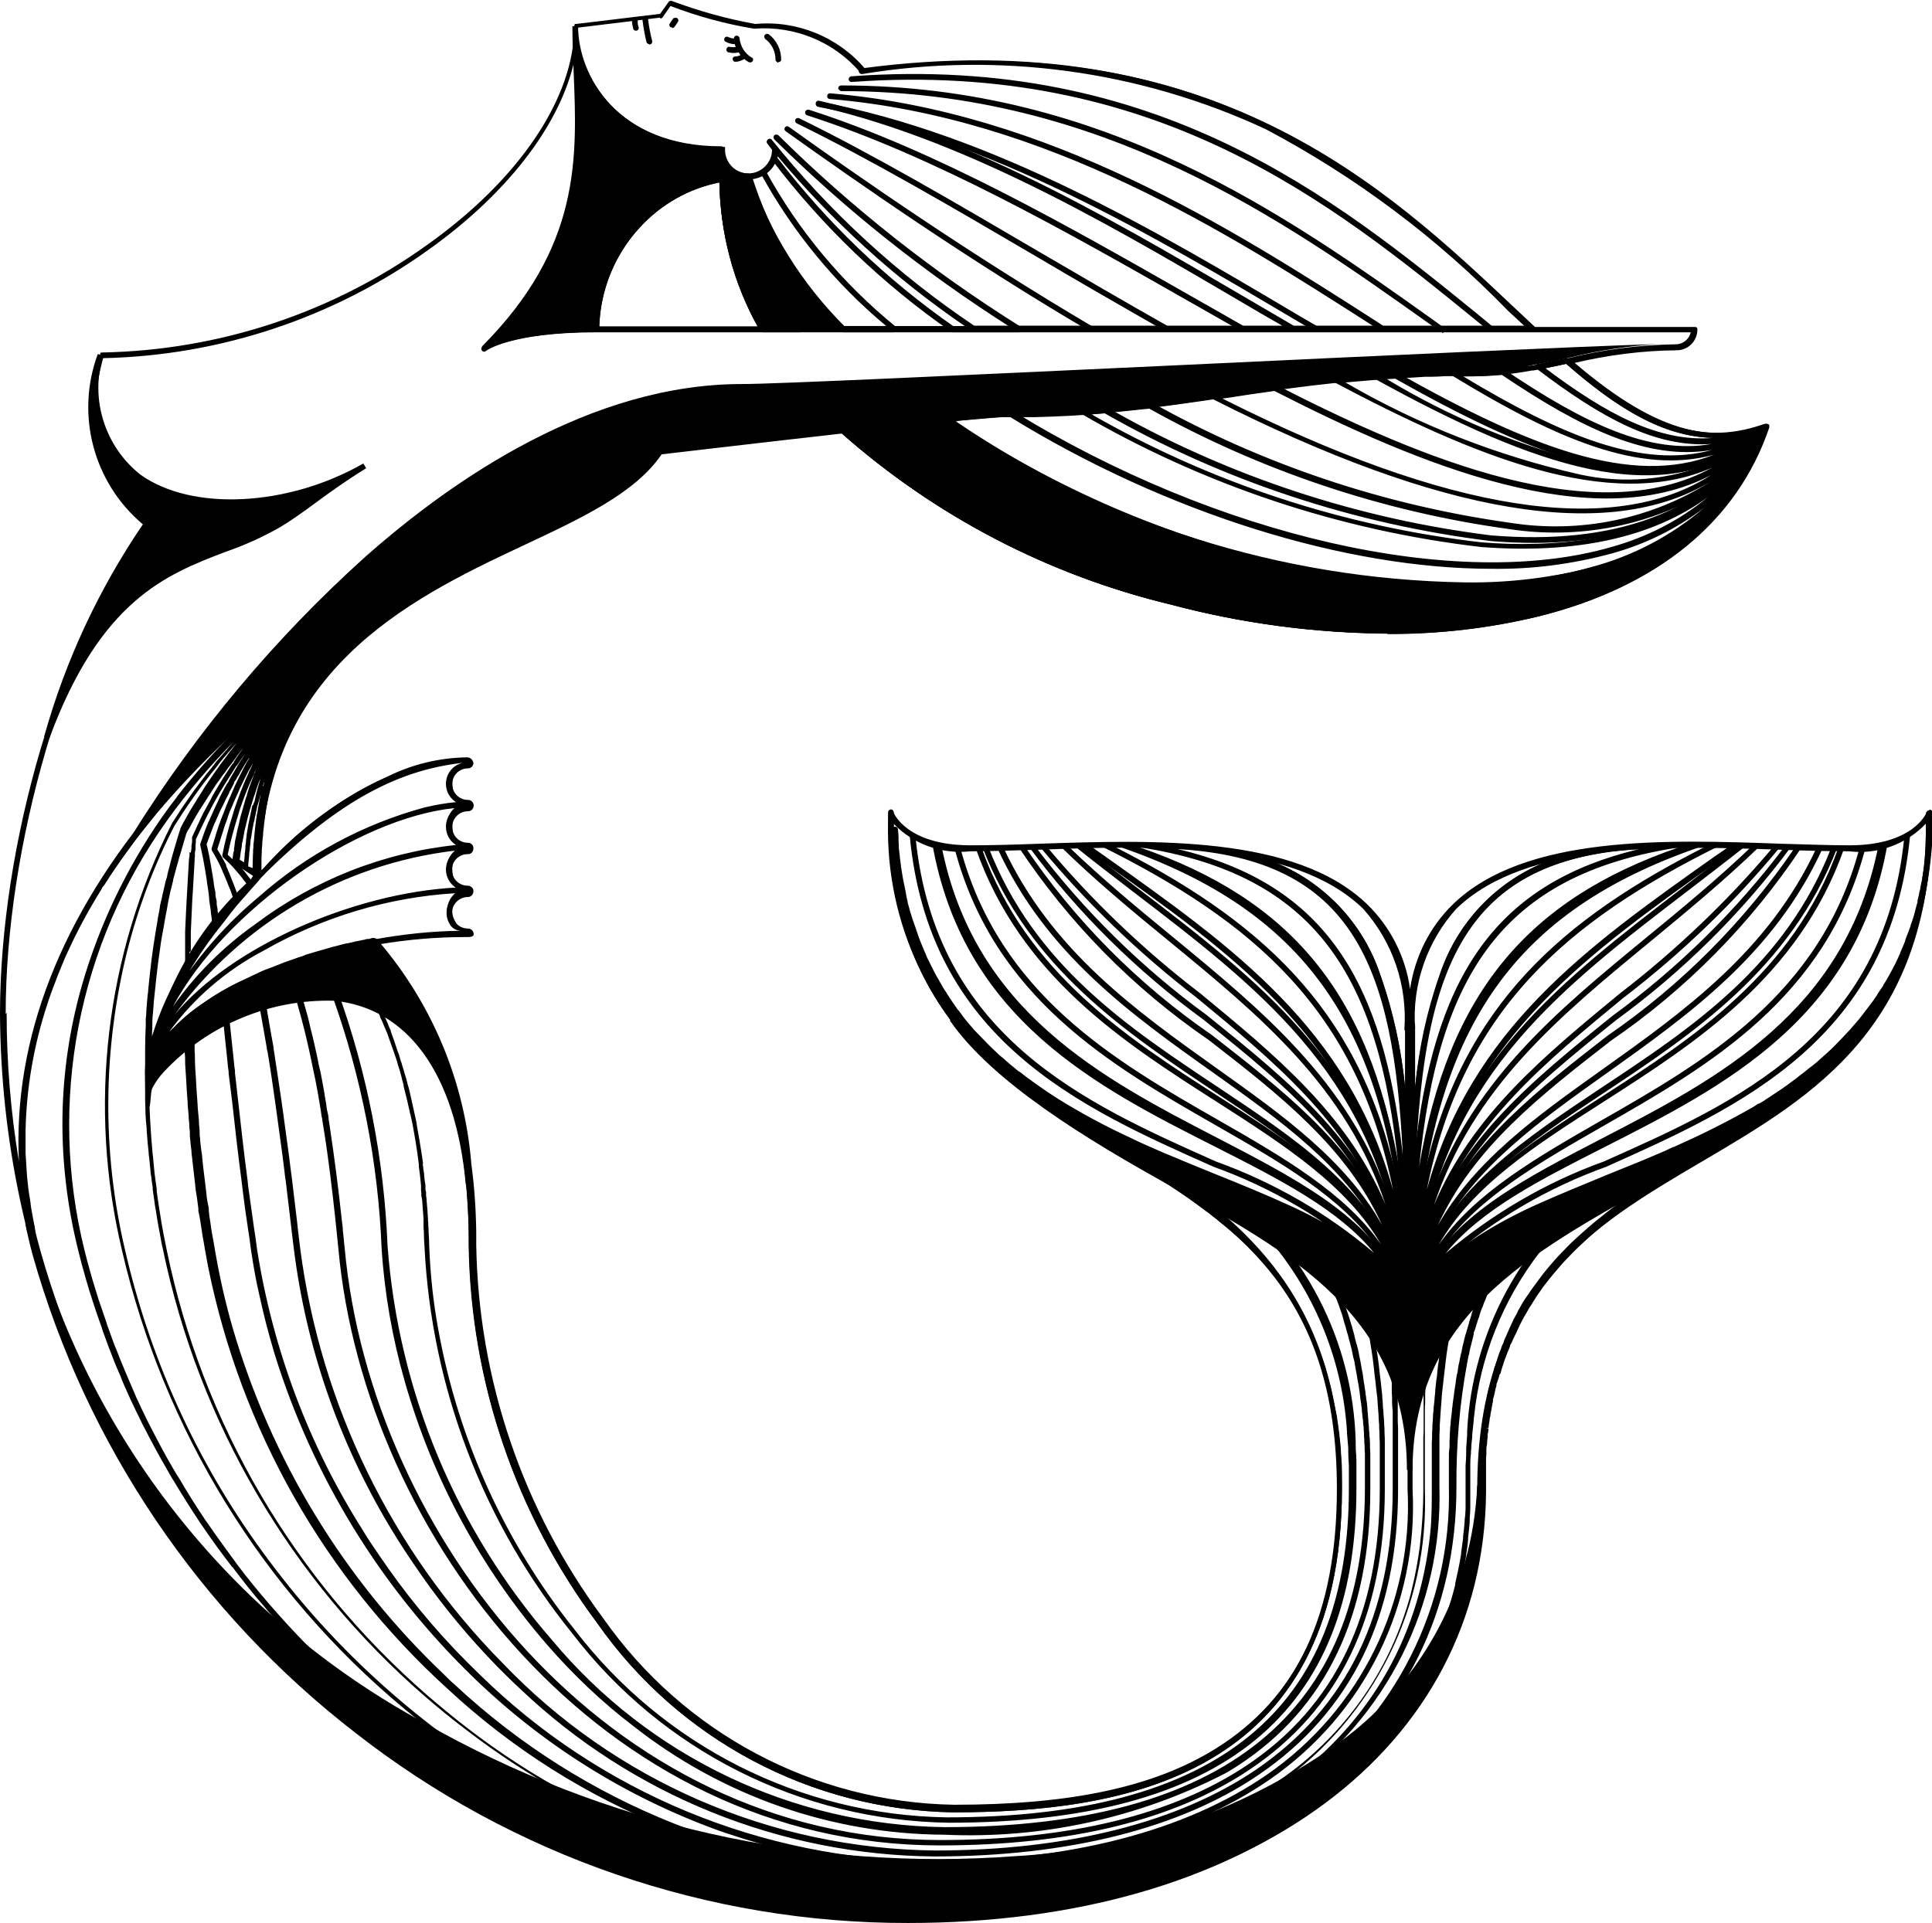 <?xml version="1.0" encoding="UTF-8"?>
<svg id="Layer_1" data-name="Layer 1" xmlns="http://www.w3.org/2000/svg" width="61.26" height="61" viewBox="0 0 61.26 61">
  <g id="Group_2544" data-name="Group 2544">
    <path id="Path_3914" data-name="Path 3914" d="m61.07,26.18c0,.13,0,.26-.01.38-.03,2.77-1.24,5.39-3.31,7.22-2.05,1.59-4.36,2.81-6.83,3.61-3.04,1.18-5.7,2.22-6.21,4.55-.51-2.33-3.18-3.37-6.22-4.55-1.17-.46-2.43-.94-3.63-1.54-.58-.32-1.17-.63-1.73-.97-.52-.33-1.01-.7-1.47-1.1-2.18-1.94-3.4-4.74-3.33-7.66.63.66,1.54.98,2.44.88.66,0,1.39-.03,2.17-.05,3.59-.13,8.05-.29,10.28,1.87.94,1.05,1.41,2.43,1.31,3.84,0,.05.12-.05.17-.05s.17.06.17.01c-.1-1.39.38-2.77,1.31-3.8,2.23-2.15,6.69-1.99,10.28-1.87.78.03,1.51.05,2.17.05.91.11,1.81-.22,2.44-.88v.06m-7.17,10.49c-3.47,2.05-7.06,4.17-7.06,10.56.04,3.89-1.83,7.56-5,9.81-3.27,2.44-7.78,3.74-13.04,3.74-7.58,0-14.84-3.03-20.17-8.42-3.52-3.49-6.07-7.82-7.41-12.59,0-.01,0-.02,0-.04-1.33-4.82.02-9.61,3.99-14.22,1.8-2.05,3.86-3.85,6.12-5.37-2.18,1.81-3.37,4.55-3.21,7.38h0c-.03.13-.08.25-.16.36-1.83,1.64-3.01,3.88-3.33,6.31,0,.1,0,.2,0,.3,0,.05.03.09.08.1.05,0,.09-.03.1-.08,0,0,0-.01,0-.02,0-1.83,2.97-3.76,7-4.51,1.98,2.13,3.06,5.52,3.06,9.55.07,4.31,1.49,8.49,4.07,11.95,2.58,3.69,6.77,5.92,11.27,6,5.3,0,12.34-1.06,12.34-10.26,0-5.97-3.06-8.5-6.3-10.53.73.31,1.46.6,2.17.87,3.32,1.29,6.19,2.41,6.19,5.23,0,.05.05.09.1.08.04,0,.08-.04.08-.08,0-2.83,2.87-3.94,6.19-5.23,2.64-1.03,5.65-2.2,7.72-4.49-1.39,1.45-3.01,2.67-4.79,3.6ZM.18,32.16c0-5.34,1.89-11.8,4.5-15.42.38.27.81.44,1.27.51h0s.09-.04.09-.09c0-.04-.03-.08-.08-.08-.44-.07-.86-.24-1.21-.5h0s-2.47-1.63-1.48-5.22c3.71-.08,7.31-1.28,10.32-3.44,2.62-1.87,4.3-4.14,4.67-6.24.36,1.48,1.7,3.14,4.56,3.18.03.29.18.54.42.7-.11.01-.23.03-.34.05h0s-.01,0-.02,0c-1.05.18-2.01.71-2.72,1.5-.82.89-1.29,2.05-1.33,3.26-2.78.01-3.51.61-3.54.63-.04.03-.04.09,0,.13.03.03.08.04.12,0,0,0,.75-.59,3.51-.59h34.69c-.05.22-.25.38-.47.38-1.15.02-2.29.16-3.41.44h-.04c-.99.25-2,.38-3.02.4-.24,0-.47,0-.69,0h-.19c-.18,0-.36,0-.54.01h-.16c-.49.02-.95.05-1.4.08h-.05c-1.74.13-3.22.34-4.67.56-1.29.19-2.54.38-3.92.49h0c-.74.06-1.47.1-2.2.12h-.13c-.23,0-.46,0-.69,0h-.24s-.02,0-.02,0h-.14s-.02,0-.02,0h-.18s-.01.01-.01.01c-2.41.19-10.15,1.12-10.51,1.16h0s-.01,0-.02,0c0,0,0,0-.01,0,0,0,0,0-.01.01,0,0,0,0-.01.01h0c-.81,1.21-2.48,2-4.42,2.9-.85.4-1.76.82-2.64,1.31h0c-3.29,1.76-6.24,4.11-8.7,6.92-3.17,3.7-4.69,7.62-4.5,11.5-.26-1.56-.39-3.14-.39-4.72M24.02,10.35h-5.02c.04-1.17.5-2.28,1.29-3.14.67-.73,1.55-1.23,2.52-1.42.03,1.6.44,3.17,1.21,4.56m-1.04-4.6c.25-.04.51-.06.76-.06.44,0,.82-.3.92-.73,1.72,2.05,3.72,3.87,5.93,5.38h-6.37c-.79-1.41-1.22-2.99-1.24-4.6m-2.03-5.15s.05-.02.06-.04l.25-.36c.86.33,1.74.57,2.65.72,1.28-.1,2.53.41,3.36,1.38h0s.01.02.02.02h.01s.02.01.03.01h.01c4.35-.72,8.82-.11,12.81,1.76,2.85,1.51,5.44,3.45,7.68,5.76.18.17.35.33.53.49h-7.34l-.82-.48c-4.36-2.54-9.18-5.5-14.21-6.65-.05-.02-.1,0-.12.05-.02.05,0,.1.05.12,0,0,.01,0,.02,0,5,1.15,9.82,4.1,14.16,6.64l.56.32h-9.77c-2.43-1.63-4.59-3.62-6.42-5.9-.03-.04-.09-.04-.13,0-.03.03-.04.08-.02.11.05.07.11.14.16.21,0,.42-.35.76-.77.75s-.76-.35-.75-.77c0-.05-.04-.09-.09-.09h0c-3.29,0-4.52-2.22-4.57-3.76l2.62-.32Zm34.66,13.14c-1.44,1.1-3.3,1.47-5.05,1.01-2.33-.57-4.56-1.49-6.61-2.73.21-.01.41-.03.62-.03h.14s.47-.03.47-.03h.19c.15,0,.3-.01.45-.02h.19c.21,0,.43,0,.64,0,.65,0,1.29-.06,1.93-.18h.04s.26-.05.26-.05l.11-.02.24-.05.11-.02.32-.07c1.99,1.73,3.79,2.76,5.95,2.19Zm-8.33,3.25c-4.19-.52-8.25-1.85-11.93-3.92,1.27-.12,2.43-.29,3.63-.47,1.44-.21,2.91-.43,4.64-.56,5.05,2.78,9.05,4.17,11.99,1.93-1.6,2.3-4.46,3.34-8.33,3.02Zm1.45,2.39c-3.83.82-7.8.69-11.56-.37-3.79-.91-7.31-2.73-10.25-5.29,2-.22,3.92-.43,4.76-.48h.33c.24,0,.46,0,.69,0h.13c.78-.02,1.51-.06,2.2-.12,3.77,2.15,7.93,3.52,12.24,4.05,3.81.32,6.67-.68,8.33-2.87-1.15,2.5-3.5,4.25-6.87,5.08Zm-33.91,4.81c-.38,0-.68.3-.68.68s.3.68.68.68c-.38,0-.68.3-.68.68s.3.68.68.68h0c-.38,0-.68.3-.68.68,0,.37.3.68.68.68h0c-.37.02-.66.33-.66.7,0,.15.05.29.14.41.08.1.2.15.33.15-.94.01-1.87.11-2.79.28h-.1s-.02.01-.02.01c-1.74.3-3.41.91-4.94,1.8-.77.43-1.43,1.04-1.9,1.79.58-2.12,1.74-4.04,3.36-5.52,0,0,0,0,0-.01h0c2.54-2.55,4.52-3.5,6.58-3.69h0Zm46.42,1.58s0,0,0-.01h0s0-.02-.01-.03h0s-.01,0-.02-.01h0s-.02,0-.03,0c-.01,0-.02,0-.04,0-.02,0-.04.03-.05.05,0,.01-.4,1.05-2.45,1.05-.65,0-1.38-.03-2.16-.05-3.62-.13-8.13-.29-10.41,1.92-.74.72-1.21,1.67-1.36,2.69-.14-1.02-.62-1.97-1.36-2.69-2.28-2.2-6.79-2.04-10.41-1.92-.78.03-1.51.05-2.16.05-2.05,0-2.45-1.04-2.45-1.05,0-.02-.03-.04-.05-.05h0s-.02,0-.03,0h0s-.01,0-.02,0h0s-.06.05-.06.08c-.17,3.19,1.17,6.27,3.62,8.31h0c.48.41,1,.78,1.55,1.1.33.2.67.39,1.01.58.36.2.72.4,1.08.62.02,0,.1.21.11.22,3.59,2.19,6.85,4.31,6.85,10.6,0,3.98-1.28,6.7-3.9,8.32-1.95,1.21-4.58,1.77-8.27,1.77-4.45-.08-8.59-2.29-11.13-5.93-2.55-3.43-3.96-7.57-4.03-11.84,0-4.02-1.24-7.65-3.04-9.59h0c.9-.15,1.81-.23,2.73-.23.1,0,.27.01.27-.09s-.08-.18-.18-.18h0c-.28,0-.5-.22-.51-.49,0-.28.22-.5.49-.51h.03c.1-.01.17-.1.16-.2,0-.09-.09-.16-.18-.16-.28,0-.5-.22-.5-.5s.22-.5.5-.5h.02c.1,0,.17-.1.16-.2,0-.09-.08-.16-.17-.16-.28,0-.5-.22-.5-.5s.22-.5.5-.5c.1,0,.18-.08.18-.18s-.08-.18-.18-.18c-.28,0-.5-.22-.5-.5s.22-.5.5-.5c.1,0,.18-.09.17-.18,0,0,0,0,0,0-.02-.09-.09-.16-.18-.17-.89.01-1.77.22-2.56.62-1.55.71-2.92,1.74-4.03,3.03.1-6.34,4.6-8.61,8.27-10.33,1.94-.91,3.62-1.69,4.47-2.93.35-.04,3.06-.36,5.72-.66,2.98,2.64,6.57,4.5,10.44,5.43,2.25.6,4.56.9,6.89.92,1.6.01,3.2-.17,4.76-.55,3.77-.94,6.3-3.01,7.31-5.99h0s0-.03,0-.05c0,0,0-.02,0-.02,0-.02-.02-.03-.04-.04-.01,0-.02,0-.03,0h0s-.01,0-.02,0c-1.62.57-3.28.45-6.08-1.94,1.06-.25,2.14-.39,3.23-.4.36,0,.65-.28.66-.64v-.03c0-.08-.07-.07-.14-.07h-5.01l-.66-.62c-4.04-3.81-9.57-9.02-20.58-7.57-.86-1.01-2.16-1.54-3.48-1.42-.9-.16-1.79-.41-2.65-.73-.04-.01-.08,0-.1.03l-.27.38-2.66.32s0,0-.01,0c0,0-.01,0-.02,0h-.01s-.01.02-.01.02c0,0,0,.02-.01.03,0,0,0,.01,0,.02h0c0,2.27-1.74,4.86-4.67,6.94-3.01,2.16-6.6,3.34-10.3,3.41h0s-.01,0-.02,0h-.01s-.01,0-.02.01h-.01s0,.02,0,.02c0,0,0,.01,0,.02h0c-.71,1.92-.14,4.08,1.43,5.4C1.9,20.28,0,26.79,0,32.16c.09,15.86,12.93,28.7,28.79,28.79,5.31,0,9.85-1.31,13.15-3.77,3.22-2.29,5.12-6.01,5.08-9.96,0-6.29,3.39-8.29,6.98-10.4,3.57-2.1,7.26-4.28,7.26-11.03,0-.01,0-.02,0-.03"/>
    <path id="Path_3915" data-name="Path 3915" d="m15.4,11.12s.79-.59,3.51-.59h.09v-.09c.02-1.2.47-2.35,1.29-3.23.67-.73,1.55-1.23,2.52-1.43.03,1.65.47,3.27,1.29,4.7l.03.05h2.7l-.14-.15c-1.31-1.36-2.29-3-2.85-4.8l-.02-.07h-.07c-.42,0-.76-.34-.76-.76v-.09h-.09c-3.35,0-4.57-2.29-4.57-3.83h-.18c0,.49.02.99.04,1.47.11,2.72.23,5.54-2.91,8.69l.12.13Z"/>
    <path id="Path_3916" data-name="Path 3916" d="m1.56,23.43c1.62-4.4,3.72-5.21,5.57-5.92.61-.21,1.19-.47,1.75-.79h0c.34-.2.7-.46,1.11-.76.46-.34.99-.72,1.62-1.11l-.09-.15c-2.39,1.37-5.43,1.52-7.06.36-1.14-.9-1.61-2.4-1.19-3.79l-.17-.04c-.71,1.92-.14,4.08,1.43,5.4-1.4,2.06-2.46,4.33-3.13,6.73l.16.07Z"/>
    <path id="Path_3917" data-name="Path 3917" d="m42.26,55.41c-2.97,2.06-6.45,3.26-10.06,3.46-6.53.49-13.06-.99-18.75-4.23-6.17-3.35-10.69-9.1-12.48-15.88l-.17.04c.07.35.15.69.24,1.02,1.7,6.01,5.29,11.32,10.23,15.14,5,3.91,11.17,6.04,17.52,6.03,5.3,0,9.85-1.3,13.15-3.77,3.22-2.29,5.12-6.01,5.08-9.96v-.15h-.18c-.14,3.32-1.83,6.4-4.58,8.3Z"/>
    <path id="Path_3918" data-name="Path 3918" d="m60.3,30.29c-1.76,3.96-5.89,5.6-9.39,7.03-3.04,1.24-5.7,2.32-6.21,4.66-.51-2.34-3.18-3.42-6.21-4.66-2.95-1.2-6.26-2.26-8.28-5.07l-.09.12c1.35,1.95,4.32,3.76,6.99,5.24,3.86,2.15,7.5,4.15,7.5,9.01h.18c0-4.86,3.72-6.85,7.53-9,3.16-1.79,6.58-3.54,8.15-7.14l-.16-.19Z"/>
    <path id="Path_3919" data-name="Path 3919" d="m11.56,17.68c-2.84,2.56-5.31,5.51-7.34,8.75,2.61-3.26,5.86-5.96,9.55-7.91.86-.48,1.73-.89,2.58-1.29,1.97-.93,3.82-1.74,4.64-2.97l.02-.03h.04s2.4-.22,4.98-.51l.57-.06.05.05c2.99,2.65,6.59,4.53,10.47,5.46,2.25.6,4.56.9,6.89.92,1.6.01,3.2-.17,4.76-.55,3.77-.94,6.3-3.01,7.31-5.99h0l-.17-.06h0c-.78,2.13-2.55,3.74-4.74,4.31-1.54.47-3.15.7-4.77.67-5.8-.1-11.44-1.89-16.23-5.15l-.03-.02h.07c.86-.09,1.29-.14,1.62-.16.09,0,.34-.07.4-.07.65,0,.95.1,1.59.07.7-.04,1.88-.13,2.64-.21.77-.09,1.48-.2,2.08-.29.26-.04.73-.1.98-.14.43-.06.78-.14,1.22-.2.79-.11,1.31-.13,1.93-.2.7-.07,1.05-.08,1.7-.12.6-.03,1.05-.11,1.69-.11h.6c.33,0,.71-.08,1.05-.11s.69-.15,1.08-.22c.33-.06.67-.13.99-.2.92-.23,1.87-.37,2.82-.43-2.55.08-8.85.37-14.97.66-6.68.31-12.99.61-14.11.61-4.76,0-9.13,2.99-11.96,5.5Z"/>
    <path id="Path_3920" data-name="Path 3920" d="m11.78,29.87h-.05c-3.52.66-6.82,2.16-7.09,4.61-.02.16-.01.65.07.65s.05-.47.12-.62c.1-.19.22-.36.37-.52,1.4-1.49,3.37-2.31,5.41-2.25,2.29.24,3.83,2.26,4.16,5.83l.17-.04c-.16-2.82-1.26-5.5-3.13-7.62l-.03-.04Z"/>
    <path id="Path_3921" data-name="Path 3921" d="m14.46,26.8c-2.3.24-4.5,1.11-6.35,2.5-1.02.72-1.92,1.61-2.63,2.63,1.66-3.09,5.84-5.98,8.93-6.3-.31.28-.33.76-.05,1.07.03.04.07.07.11.1m-.31.75c0,.24.11.46.3.6-3.25.17-7.14,1.88-8.92,4.03,2.11-2.89,5.32-4.78,8.88-5.2-.16.14-.26.35-.26.57m0,1.36c0,.24.31.5.48.64-2.3.06-4.57.55-6.7,1.43-.98.41-1.86,1.02-2.6,1.78.79-1.09,1.82-1.98,3.02-2.61,1.86-1.06,3.93-1.69,6.07-1.82-.17.15-.26.36-.26.58h0Zm.54-4.74c-.15.14-.54.44-.54.66,0,.24.12.47.31.61-.34.03-.68.09-1.01.17-1.95.53-3.75,1.5-5.26,2.84-.99.82-1.84,1.79-2.55,2.86.47-.87,1.03-1.69,1.67-2.44.3-.36.88-.95,1.2-1.3,3.06-3.31,6.17-3.4,6.17-3.4h0Zm.07,1.43h.03s.09-.03.1-.08c0-.05-.03-.09-.08-.1,0,0-.01,0-.02,0h-.02c-.32,0-.44-.26-.44-.59s.11-.58.43-.59h.03s.09-.04.09-.09-.04-.09-.09-.09h-.04c-1.12.01-3.17.45-5.59,2.66-.1.09-.23.24-.33.34-.18.18-.36.37-.55.55-2.33,2.27-3.67,4.84-3.67,6.89,0,.05.04.09.09.09s.09-.04.09-.09c0-2.59,5.41-4.82,10-4.82.05,0,.09-.03.1-.08,0-.05-.03-.09-.08-.1,0,0-.01,0-.02,0h-.02c-.22,0-.26-.12-.36-.3-.05-.09-.08-.19-.08-.29,0-.32.11-.59.44-.59h.02s.09-.03.1-.08c0-.05-.03-.09-.08-.1,0,0-.01,0-.02,0h-.02c-.32,0-.44-.26-.44-.59s.11-.58.43-.59h.03s.09-.05.08-.1c0-.04-.04-.08-.08-.08h-.02c-.32,0-.44-.26-.44-.59s.11-.58.43-.59m43.78,7.41s-.08.09-.13.14-.08.09-.13.14-.09.09-.13.14c-.09.09-.17.17-.26.26l-.02.02c-.09.08-.17.16-.26.24l.06.07-.08-.05c-.18.16-.36.31-.55.46-.06.04-.11.09-.17.13-.1.08-.2.15-.3.23h-.02s-.14.11-.14.11c-.06.04-.11.08-.17.12l-.06.04-.2.14-.24.16-.12.08-.15.09h-.02c-.05.05-.11.08-.16.11l-.16.1c-.39.25-.8.5-1.15.71l-.05.03-.07.04-.59.36-.04.03-.12.07c-.48.3-1.04.66-1.6,1.05l-.12.08c-.12.08-.23.17-.35.26-.08.06-.16.12-.24.19-.31.24-.59.49-.85.73l-.12.11-.08.08-.06.06-.03.03c-.17.17-.34.35-.49.53-.04.05-.08.09-.12.14-.1.12-.19.24-.28.36-.04.05-.07.1-.11.15s-.07.1-.11.15-.08.13-.13.19c-.03.04-.06.09-.09.13-.04.07-.09.14-.13.22l-.08.14s0,0,0,.01c-.03.06-.06.12-.09.17s-.06.11-.08.16-.05.1-.07.15-.04.08-.05.11-.03.07-.05.11l-.02.05s-.03.08-.05.11l-.04.1v.03c-.03.05-.06.1-.07.15s-.05.12-.07.18-.04.13-.06.19c0,.01-.01.03-.01.04-.02.05-.03.1-.05.14,0,.03-.02.06-.03.08l-.02.08v.04s-.04.1-.05.15-.03.12-.05.18v.05s-.03.07-.04.1l-.05.2s-.02.09-.03.14v.06c-.02.05-.03.1-.04.15s-.01.08-.02.12-.02.1-.03.15v.03c-.01.06-.03.12-.03.18-.01.08-.02.15-.03.22,0,.01,0,.02,0,.03,0,.06-.01.12-.02.18,0,.03,0,.06,0,.09,0,.08-.02.16-.03.24,0,.07-.01.13-.02.2,0,.04,0,.08,0,.12,0,.08,0,.15-.01.23v.05c0,.06,0,.11,0,.17s0,.13,0,.2v.29s0,.05,0,.07h0v.22c-.09,8.02-7.34,13.4-18.05,13.4-6.31.01-12.45-2.09-17.43-5.98-4.91-3.8-8.47-9.08-10.16-15.05-.04-.14-.07-.28-.11-.41-.02-.07-.03-.14-.05-.21v-.02s-.02-.08-.02-.12c-.02-.08-.03-.17-.05-.25-.02-.11-.04-.22-.06-.33l-.02-.14s0-.01,0-.02c-.02-.11-.03-.21-.05-.32s-.03-.22-.04-.32c-.02-.16-.03-.31-.04-.46v-.02c-.01-.15-.02-.3-.03-.47v-.27s0-.2,0-.2v-.27c.03-1.34.26-2.68.68-3.96.1-.32.23-.65.36-.99.05-.13.11-.26.16-.39s.11-.25.17-.38.12-.25.18-.38c.21-.43.45-.86.7-1.28.06-.1.12-.19.17-.28v-.02s.09-.11.09-.11c.2-.32.42-.64.65-.96.08-.11.16-.22.24-.33s.16-.22.25-.33c.17-.21.34-.43.51-.64.75-.89,1.55-1.74,2.4-2.53-.61.62-1.19,1.28-1.73,1.97l-.04.06c-.15.19-.29.38-.43.58l-.03.04c-1.13,1.63-1.99,3.42-2.54,5.33-.39,1.36-.6,2.77-.62,4.19-.02,1.44.16,2.88.51,4.27.06.24.12.48.19.71l.05.18c.06.22.13.44.2.65,0,.02.01.04.02.06.07.23.15.45.23.68.03.07.05.14.07.21.07.18.13.37.2.55.02.05.04.1.06.15.08.21.16.42.25.62.04.09.08.18.11.27.06.14.12.28.18.41s.11.25.17.37c.07.15.14.29.21.43.05.11.11.23.17.34.05.09.09.18.14.27.12.23.25.47.38.7l.08.14c.08.14.16.28.24.42l.08.13c.27.45.55.89.84,1.33l.03.04c.31.46.63.9.97,1.34h.01c.33.44.67.87,1.03,1.28l.08.1c.09.1.17.2.26.29.25.28.51.55.77.82l.11.11c.1.1.19.19.29.29l.2.19c.08.08.16.16.25.24.13.12.26.24.39.36l.1.1c.16.14.31.28.47.42l.1.09c.15.13.3.25.45.38l.07.05c.06.05.11.09.17.14.68.55,1.39,1.06,2.12,1.54h.02c.58.39,1.18.75,1.78,1.09l.18.1c.13.07.25.13.38.2l.26.13.28.14c.11.05.21.11.32.16l.14.06c.48.23.96.44,1.45.63h.01c1.93.78,3.94,1.33,6,1.65h.07c.5.09,1,.15,1.51.19l.17.02c.12,0,.24.02.36.03l.3.02.32.02c.12,0,.24.01.36.01h.28c.17,0,.35.02.52.02h.11c.29,0,.58,0,.87-.01.11,0,.21,0,.32-.01.17,0,.33-.01.5-.02l.46-.03.3-.02c.2-.02.39-.03.58-.05h.04c2.3-.22,4.54-.8,6.65-1.72l.04-.02c.17-.08.34-.16.51-.24l.16-.08c.14-.07.28-.15.42-.22l.03-.02c.07-.04.15-.08.22-.12.13-.08.27-.15.4-.23.16-.1.32-.2.48-.3.08-.05.16-.11.24-.16.11-.07.21-.15.32-.22.03-.03.07-.05.1-.07,2.57-1.82,4.3-4.59,4.8-7.7v-.03c.02-.15.05-.3.06-.46,0-.02,0-.04,0-.06.02-.16.03-.32.05-.48v-.06c0-.14.02-.27.02-.41,0-.04,0-.09,0-.13,0-.15,0-.3,0-.45v-.03c0-.19,0-.38,0-.57,0-.05,0-.09,0-.14,0-.14,0-.27.02-.4,0-.06,0-.11.01-.17,0-.12.02-.24.03-.36,0-.05,0-.11.01-.16.01-.13.03-.26.04-.38,0-.04,0-.08.01-.11.19-1.89.91-3.69,2.07-5.2.65-.8,1.39-1.52,2.2-2.15l.06-.05c.09-.08.19-.15.28-.22.4-.16.86-.35,1.34-.56l.13-.06.25-.11h.02s.15-.08.15-.08c.82-.36,1.61-.76,2.39-1.21l.16-.09h.02s.14-.09.14-.09c.05-.03.1-.06.16-.1.1-.06.21-.13.31-.2l.15-.1c.06-.04.12-.08.18-.13s.13-.09.19-.14c.04-.03.08-.06.12-.09l.04-.03c.13-.1.25-.2.38-.3.04-.03.09-.07.13-.11s.09-.08.14-.12c.09-.08.19-.16.28-.24s.18-.17.27-.26c.13-.13.27-.27.4-.41l.04-.04c-.05.06-.09.11-.14.16M8.32,24.92s-.02.08-.03.12-.02.09-.03.14c0,.01,0,.03,0,.04-.01.05-.02.09-.03.15-.02.11-.04.22-.06.33,0,.05-.02.11-.03.16h0c0,.06-.02.11-.02.15-.01.08-.02.16-.03.24-.01.1-.02.2-.03.3,0,.07-.01.13-.02.2s0,.11-.01.16,0,.12-.01.18c0,.12-.01.25-.01.38v.06l-.14-.05c0-.11.02-.23.03-.34v-.02c0-.06.01-.12.02-.18,0-.04,0-.08.01-.12s0-.05.01-.08v-.02c0-.07.02-.13.03-.2.02-.12.03-.23.06-.34,0-.05.02-.09.03-.14.03-.15.06-.29.09-.43,0-.04.02-.08.03-.11l.04-.14s.02-.08.03-.12c.03-.1.05-.19.08-.29.01-.05.03-.1.05-.15,0,.01,0,.02,0,.03l-.02.1h0Zm-2.31,2.11v.11s-.02.1-.02.15l-.05.87c-.01.23-.03.48-.04.73l-.03.65v.29c0,.08,0,.16,0,.24v.09c0,.13,0,.27,0,.41-.45.72-.8,1.49-1.05,2.3,0-.09,0-.17.01-.26v-.04c0-.05,0-.1,0-.15h0c0-.11.01-.2.02-.29l.02-.25c0-.08.01-.15.02-.23s.01-.13.02-.19c.03-.29.06-.58.1-.9.02-.15.04-.29.06-.43.03-.24.07-.48.12-.73.02-.14.05-.27.07-.4.02-.09.04-.18.05-.27.01-.07.03-.14.04-.21.03-.15.06-.29.1-.43.01-.06.03-.11.04-.16v-.03c.05-.2.11-.39.16-.58.02-.08.04-.16.07-.24.03-.11.06-.21.09-.31.03-.11.07-.23.1-.34.03-.07.07-.13.11-.19l.05-.1c.05-.08.09-.17.14-.25l.05-.08c.04-.07.08-.14.13-.21.02-.03.04-.07.07-.11l.07-.11.07-.11c.06-.09.12-.18.18-.28s.12-.18.19-.27c.05-.08.11-.16.17-.23l.04-.06c.05-.07.1-.14.16-.21l.14-.19.04-.06.04-.05c.04-.06.09-.11.13-.16l.02-.02-.1.13c-.07.1-.14.2-.2.3v.02s-.04.04-.04.04c-.03.04-.06.08-.09.13l-.11.17c-.11.16-.21.34-.32.52-.06.1-.12.2-.17.31-.08.14-.15.28-.23.42-.06.12-.12.25-.18.38-.06.13-.12.26-.18.39,0,0,0,.02,0,.03v.11c0,.05-.02.11-.02.16v.07s-.01.07-.02.12Zm-1.12,6.71s0-.02.01-.03c.03-.07.05-.12.08-.18h0c.02-.05.04-.09.07-.14s.03-.05.05-.09l.03-.04.05-.08c.04-.05.08-.11.12-.16.01-.02.03-.03.04-.05h0s.03-.04.03-.04c0,0,.01-.02.03-.03s.05-.06.07-.08c.07-.07.13-.14.22-.22.03-.03.05-.05.08-.07l.06-.06c0,.19.01.38.02.58v.28c.01.08.02.16.02.24v.04c0,.09,0,.19.01.28l.02.29c.01.26.03.52.05.78,0,.06,0,.12.01.18l.02.22c0,.09.01.17.02.26v.04c0,.08.01.15.02.23,0,.02,0,.05,0,.07v.05c0,.07.01.13.02.2,0,.09.02.18.03.28,0,.08.01.15.02.22.02.21.05.41.07.62.01.08.02.17.03.25v.02c.01.12.03.24.05.35s.03.25.05.38v.08c.03.12.05.24.07.37.02.15.05.3.07.46l.02.1c.02.12.04.24.06.35.03.16.06.33.09.49,1.04,5.16,3.7,9.85,7.6,13.39,4.11,3.82,9.49,5.96,15.1,6,4.58,0,8.47-1.03,11.24-2.98,3.03-2.13,4.78-5.66,4.64-9.36v-1.51c0-.08,0-.15,0-.23s0-.16,0-.24,0-.18,0-.27c0-.06,0-.13,0-.2,0-.1,0-.19.01-.29,0-.06,0-.11,0-.17,0-.09,0-.19.01-.28,0-.05,0-.11,0-.16,0-.09,0-.17.01-.26,0-.06,0-.12,0-.17,0-.08,0-.15.01-.22s0-.13.01-.2,0-.12.01-.18c0-.08.01-.15.02-.23,0-.04,0-.08.01-.13,0-.09.01-.18.02-.27,0-.02,0-.04,0-.06.06-.62.13-1.19.22-1.72.3-.34.63-.64,1.01-.9l-.02.05c-.02.06-.04.12-.07.18s-.05.14-.08.21-.04.12-.06.18-.05.14-.07.22-.04.12-.06.19-.04.15-.07.23-.04.13-.05.19-.04.15-.06.23-.03.13-.05.2-.04.16-.06.24-.03.14-.04.2-.03.17-.05.25-.03.14-.04.21c-.01.09-.03.17-.04.26-.01.07-.02.14-.03.22-.01.09-.03.18-.04.27,0,.07-.02.15-.03.22-.01.09-.02.19-.03.28,0,.08-.02.15-.03.23-.01.1-.02.19-.03.29,0,.08-.01.15-.02.23,0,.1-.02.2-.03.31,0,.08-.01.15-.02.23,0,.11-.01.22-.02.33,0,.08,0,.15-.01.23,0,.12,0,.24-.01.35,0,.08,0,.15,0,.22,0,.13,0,.27,0,.4v.82c0,.47,0,.95-.05,1.42-.72,6.89-6.8,11.1-16.21,11.1-5.19-.03-10.22-1.76-14.33-4.93-.43-.33-.85-.68-1.27-1.04-4.22-3.67-7.12-8.62-8.25-14.1-.02-.12-.05-.23-.07-.35l-.04-.2c-.04-.22-.08-.44-.11-.65-.02-.11-.03-.21-.05-.32-.02-.12-.03-.23-.05-.35,0-.02,0-.04,0-.07-.01-.1-.03-.19-.04-.29-.01-.08-.02-.15-.03-.23l-.04-.41c0-.06-.01-.12-.02-.19-.07-.76-.11-1.52-.12-2.27v-.26s.01-.07.02-.09c0,0,0-.01,0-.02v-.02s.02-.06.02-.06h0s.02-.06.03-.09.01-.04.02-.06h0Zm1.37-1.61l.09-.07.05-.04.08-.05.05-.03c.07-.04.13-.09.2-.13.03-.02.06-.04.1-.06.06-.04.12-.07.18-.11h0s0,.05,0,.07c.02.2.04.4.06.61l.14,1.32c.01.12.02.23.04.35v.06c.04.29.07.58.11.88l.14,1.24c.05.42.1.85.16,1.29.02.14.03.27.05.41.04.33.09.67.14,1.01.02.13.04.27.06.4l.05.37c.07.47.15.94.26,1.41.07.31.14.62.22.93s.17.62.26.93c1.21,3.91,3.38,7.45,6.32,10.29,2.2,2.13,4.82,3.77,7.69,4.82.16.06.31.11.47.16.63.21,1.26.39,1.9.53,1.45.33,2.93.5,4.42.5,4.41,0,8.13-.96,10.76-2.78,3.01-2.08,4.72-5.56,4.53-9.21v-4.59c.02-.68.24-1.34.64-1.9,0,.05-.01.1-.02.15s-.02.12-.03.19l-.02.17c0,.06-.01.12-.02.19s-.01.11-.02.17-.01.13-.02.19-.01.12-.02.18-.01.13-.02.2-.01.12-.02.18l-.02.2c0,.06,0,.12-.01.19l-.02.21c0,.06,0,.13-.01.19s0,.14-.01.22,0,.13-.01.19,0,.15-.01.22,0,.13,0,.2,0,.15-.01.23,0,.13,0,.2,0,.16,0,.24,0,.13,0,.2,0,.17,0,.25v.2c0,.09,0,.18-.01.27v1.67c0,.6-.04,1.2-.11,1.8-.06.45-.14.9-.25,1.35-.05.22-.11.43-.18.64-.69,2.21-2.11,4.12-4.02,5.43-2.13,1.42-4.55,2.33-7.09,2.65-1.34.2-2.69.3-4.05.3-5.57-.04-10.92-2.17-14.99-5.96-.13-.11-.25-.23-.37-.35-3.17-3.01-5.48-6.81-6.7-11.01-.23-.8-.41-1.6-.55-2.42-.02-.12-.04-.24-.06-.35l-.02-.1c-.03-.15-.05-.3-.07-.45-.02-.12-.04-.24-.05-.37v-.08c-.03-.13-.05-.25-.07-.38,0-.01,0-.03,0-.04-.01-.11-.03-.22-.04-.33-.01-.08-.02-.17-.03-.25-.03-.21-.05-.42-.07-.62,0-.07-.02-.15-.03-.23s-.02-.18-.03-.26c0-.07-.01-.13-.02-.2v-.06s0-.04,0-.06c0-.08-.01-.15-.02-.23v-.04c0-.08-.01-.17-.02-.26l-.02-.22c0-.06-.01-.12-.01-.18-.02-.27-.04-.53-.05-.78l-.02-.29c0-.09-.01-.19-.01-.28v-.04c0-.08,0-.16-.01-.24v-.28c-.02-.24-.03-.48-.03-.72l.05-.04s.09-.09.15-.13Zm1.12-.71l.17-.09c.15-.08.3-.15.47-.23l.04-.02v.05c.04.16.08.31.11.48h0c.01.09.03.16.04.23h0s.01.07.02.11c.01.07.03.13.04.21.06.35.13.71.19,1.08v.03c.02.06.03.12.04.19.08.47.15.97.23,1.53.02.12.03.24.05.36.06.43.12.87.18,1.32l.06.48c.01.1.02.2.04.3.02.17.04.34.06.51l.1.84c.01.09.02.17.03.26l.07.57c.39,3.1,1.42,6.08,3.02,8.76.16.27.33.54.5.8.17.26.35.52.53.78.72,1.03,1.53,2,2.41,2.9.24.24.48.48.73.71,3.54,3.36,8.23,5.26,13.12,5.3,4.23,0,7.79-.89,10.28-2.59,2.93-1.99,4.42-5.04,4.42-9.06v-1.94s-.01-.21-.01-.21c0-.08,0-.17,0-.25s0-.14,0-.21v-.24s-.02-.2-.02-.2c0-.08,0-.15-.01-.23s0-.13-.01-.2v-.22c-.01-.07-.02-.13-.03-.2s0-.14-.01-.21,0-.13-.01-.19,0-.14-.02-.21,0-.12-.01-.19-.01-.14-.02-.2l-.02-.18-.02-.2c0-.06-.01-.11-.02-.17,0-.07-.01-.14-.02-.21,0-.05-.01-.1-.02-.15,0-.08-.02-.16-.03-.23v-.12c-.03-.11-.04-.23-.06-.34.4.56.62,1.22.64,1.9v4.59c.19,3.59-1.5,7.02-4.45,9.06-2.6,1.8-6.28,2.75-10.65,2.75-5.38-.05-10.52-2.18-14.35-5.95-1.05-1.01-2.01-2.12-2.85-3.31-.19-.27-.37-.53-.55-.8-.09-.14-.18-.27-.26-.41-1.73-2.72-2.87-5.76-3.37-8.94l-.05-.37c-.02-.14-.04-.27-.06-.4-.05-.34-.09-.67-.14-1-.02-.14-.04-.27-.05-.41-.06-.44-.11-.87-.16-1.29l-.14-1.24c-.03-.3-.07-.59-.1-.88v-.07c-.02-.12-.03-.23-.04-.35l-.14-1.32c-.03-.26-.05-.51-.08-.76.07-.04.14-.08.21-.11Zm.99-.47l.11-.04s.07-.03.11-.04l.19-.08c.09-.04.19-.07.28-.1.02.06.04.11.06.17.01.04.03.08.04.12v.02c.03.07.06.15.08.22l.04.13c.03.09.05.17.08.26.02.07.04.13.06.2l.05.18c.02.07.04.14.06.21l.05.19c.1.38.2.8.29,1.24.02.1.04.19.06.29.02.11.05.22.07.33.03.16.06.32.09.48l.02.13.03.17c.01.08.03.16.04.25s.02.15.04.22v.03c.01.08.03.17.04.25.15.92.27,1.92.38,2.95.01.1.02.19.03.29.02.19.04.39.06.59.83,9.1,8.36,18.92,19.07,18.92,4.12,0,7.42-.8,9.8-2.39,2.86-1.9,4.31-4.9,4.31-8.92v-.82c0-.13,0-.26,0-.39,0-.08,0-.16,0-.23,0-.12,0-.23-.01-.35,0-.08,0-.16-.01-.24,0-.11-.01-.22-.02-.32,0-.08-.01-.16-.02-.24,0-.1-.01-.2-.02-.3,0-.08-.01-.16-.02-.24s-.02-.19-.03-.28-.02-.16-.03-.24-.02-.18-.03-.27-.02-.15-.03-.23-.03-.18-.04-.26-.03-.15-.04-.22-.03-.17-.04-.25-.03-.15-.04-.22-.03-.16-.05-.24-.03-.14-.04-.21-.04-.16-.06-.24-.03-.14-.05-.2-.04-.15-.06-.23-.03-.13-.05-.19-.04-.15-.07-.22-.04-.12-.06-.19-.05-.15-.07-.22-.04-.12-.06-.18c-.03-.07-.05-.15-.08-.22-.02-.06-.04-.11-.06-.17,0-.02-.01-.04-.02-.06.37.26.71.56,1.01.9.01.07.02.13.03.2,0,.04.01.08.02.12,0,.07.02.14.03.21,0,.05.01.1.02.14s.02.13.02.19.01.11.02.17.01.12.02.18.01.13.02.19.01.12.02.17.01.14.02.21v.16c.02.08.03.15.03.23,0,.05,0,.09.01.14,0,.09.01.18.02.27,0,.05,0,.09,0,.14,0,.09.01.18.02.28,0,.05,0,.1,0,.14,0,.1.01.19.02.28,0,.05,0,.1,0,.16,0,.09,0,.19.01.28v.16c0,.1.01.19.02.29v.16c0,.1,0,.2,0,.3v.17c0,.1,0,.2,0,.31v.14c0,.12,0,.23,0,.35v1.02c0,3.96-1.46,6.96-4.34,8.92-2.46,1.67-5.98,2.56-10.18,2.56-5.19-.06-10.13-2.2-13.71-5.95-3.51-3.56-5.76-8.18-6.41-13.13l-.07-.58c-.01-.09-.02-.18-.03-.28l-.1-.83c-.02-.17-.04-.34-.06-.51-.01-.1-.03-.2-.04-.3l-.06-.48c-.06-.45-.12-.89-.18-1.32-.02-.12-.03-.24-.05-.36-.08-.56-.16-1.06-.23-1.53-.01-.06-.02-.13-.03-.19v-.03c-.07-.37-.13-.73-.19-1.08-.01-.07-.02-.14-.04-.2,0-.03-.01-.07-.02-.1h0c-.01-.08-.03-.15-.04-.23-.04-.18-.07-.36-.11-.54,0-.01,0-.03-.01-.05l.14-.06Zm1.01-.38c.07-.02.14-.05.21-.07s.13-.04.2-.06h.01c.07-.02.13-.04.2-.06.02.04.05.09.07.13l.06.13c.03.06.06.12.08.18.02.04.04.08.06.12.03.07.06.14.09.21.02.04.03.07.05.11.05.11.09.22.13.33.92,2.57,1.45,5.27,1.56,8,.09,1.42.34,2.84.73,4.21.88,3.09,2.42,5.95,4.53,8.38.82.94,1.73,1.81,2.73,2.57,2.81,2.21,6.27,3.42,9.84,3.44,3.08.14,6.14-.52,8.89-1.93.15-.08.29-.17.43-.26,2.79-1.81,4.2-4.76,4.2-8.77v-.5c0-.13,0-.27,0-.4v-.1c0-.11,0-.22-.01-.32,0-.04,0-.08,0-.12,0-.1-.01-.19-.02-.28,0-.05,0-.09-.01-.14,0-.09-.01-.17-.02-.26,0-.05,0-.09-.01-.14,0-.08-.01-.16-.02-.24,0-.05,0-.09-.01-.14,0-.08-.02-.15-.03-.23,0-.04-.01-.09-.02-.14,0-.07-.02-.15-.03-.22,0-.04-.01-.09-.02-.13-.01-.07-.02-.14-.03-.21,0-.04-.01-.08-.02-.13l-.04-.21s-.01-.08-.02-.12c-.01-.07-.03-.14-.04-.2l-.02-.11c-.01-.07-.03-.13-.05-.2,0-.03-.02-.07-.03-.1-.02-.07-.03-.14-.05-.2,0-.03-.01-.06-.02-.09-.02-.08-.04-.15-.06-.22,0-.02-.01-.04-.02-.06-.08-.28-.17-.54-.27-.79l-.02-.06c-.02-.06-.05-.12-.07-.18l-.03-.08c-.02-.05-.04-.1-.07-.16l-.04-.08s-.04-.1-.06-.14l-.04-.08s-.04-.09-.06-.13l-.04-.09s-.04-.08-.06-.12l-.04-.08s-.04-.08-.06-.12l-.05-.08-.06-.11-.05-.08-.06-.11-.05-.08-.07-.1-.05-.08-.07-.1-.05-.07-.07-.1-.05-.07-.07-.1-.05-.07-.07-.1-.04-.06h0c.49.23.96.49,1.41.78.02.06.05.11.07.17s.06.13.08.2.05.12.07.19.05.14.08.2.04.13.06.19.05.14.07.21.04.13.06.2.04.15.06.22.04.14.05.21.04.15.06.22.03.15.05.22.03.15.05.23.03.15.05.23.03.15.05.23.03.16.04.24.03.15.04.24.03.17.04.26.02.15.03.24.02.18.03.28.02.15.03.24.02.19.03.28.02.16.03.24.01.2.02.29.01.17.02.25c0,.11.01.22.02.33,0,.08,0,.16.01.24,0,.11,0,.23.01.34,0,.08,0,.16,0,.24,0,.12,0,.25,0,.37,0,.08,0,.15,0,.23v.62c0,3.95-1.42,6.9-4.23,8.77-2.35,1.56-5.61,2.36-9.7,2.36-10.6,0-18.06-9.74-18.89-18.76-.02-.2-.04-.4-.06-.59,0-.1-.02-.2-.03-.29-.11-1.04-.24-2.03-.38-2.96-.01-.09-.03-.17-.04-.26v-.03c-.01-.08-.02-.15-.04-.22s-.03-.17-.04-.25l-.03-.18s-.02-.09-.02-.13c-.03-.16-.06-.33-.09-.49-.02-.11-.04-.22-.07-.33s-.04-.2-.06-.29c-.07-.33-.14-.65-.22-.95l-.07-.3-.05-.19c-.02-.07-.04-.14-.06-.21l-.05-.18c-.02-.07-.04-.14-.06-.2-.03-.09-.05-.18-.08-.26l-.04-.13c-.02-.08-.05-.15-.07-.23v-.02s-.03-.08-.05-.12c-.02-.06-.04-.12-.06-.18l.15-.06Zm.87-.27c.13-.04.27-.07.4-.11l.18-.05.07-.02.05.07c.07.1.14.2.21.31l.03.05.08.12.02.03v.02s.01,0,.01,0l.05.09s.05.09.08.14.04.07.06.11h0s.04.08.05.11c.07.14.15.28.22.43l.07.15c.05.12.11.23.16.35h0s.04.09.06.13v.03s.05.09.07.14.05.11.07.17l.02.04.04.1.02.04c.07.19.14.39.22.62.01.04.03.08.04.12.02.06.04.12.06.18.01.04.02.07.03.11.02.06.04.12.06.19l.02.08.02.06s.02.09.03.13.02.07.03.11.02.06.02.09c0,0,0,.01,0,.02.02.07.03.13.05.2h0c.02.08.04.16.06.24.03.12.05.23.08.35,0,.04.02.08.03.12l.05.23c.01.05.02.1.03.16.05.28.1.56.14.85,0,.03,0,.05.01.08.01.08.02.15.03.23h0s0,.04,0,.06c0,0,0,0,0,.01.01.1.03.2.04.31s.02.2.03.3v.11s0,.08.01.11v.11c.02.06.02.12.03.17v.02c.01.18.03.36.04.54v.04h0c0,.06,0,.12,0,.17s0,.12.01.19v.03c0,.15.01.29.02.44.22,4.48,1.86,8.78,4.69,12.28,2.85,3.72,7.24,5.93,11.93,6,8.7,0,12.93-3.47,12.93-10.61,0-.15,0-.31,0-.46,0-.07,0-.14,0-.22s0-.13,0-.19c0-.11-.01-.23-.02-.34h0c0-3.18-1.45-6.18-3.93-8.17l-.04-.04-.19-.16-.13-.11h-.01c.72.28,1.4.56,2.04.86l.05.07.06.08.06.08.06.08.06.08.06.08.06.09.06.08.06.09.06.08.06.09.06.08.06.09s.04.06.06.09l.06.1.05.09.06.1s.04.06.05.09.04.07.06.11.03.06.05.1l.06.11.05.1.05.11s.03.07.05.11.04.08.05.12l.05.11s.03.08.05.12.03.08.05.11.03.09.05.13l.05.12s.03.09.05.13l.04.12.05.14s.03.08.04.13.03.1.04.15.03.09.04.13.03.1.04.15.03.09.04.13l.04.16s.03.09.04.14.03.11.04.16.02.1.03.15.02.11.04.17.02.1.03.15.02.12.03.17.02.1.03.16.02.12.03.18.02.11.03.16.02.13.03.2.01.1.02.16c0,.07.02.14.03.21,0,.05.01.1.02.16,0,.07.01.15.02.22,0,.05.01.11.02.16,0,.07.01.15.02.22,0,.06,0,.12.01.17,0,.08,0,.15.01.23,0,.06,0,.12.01.18,0,.08,0,.17.01.26,0,.06,0,.11,0,.17,0,.08,0,.17,0,.25v.64c0,7.15-4.49,10.78-13.34,10.78-4.82-.07-9.36-2.24-12.44-5.94-3.04-3.49-4.86-7.87-5.21-12.49-.11-2.75-.64-5.47-1.57-8.06-.04-.11-.09-.22-.13-.33-.01-.03-.03-.06-.04-.09-.03-.08-.06-.15-.1-.22-.02-.04-.03-.08-.05-.11-.03-.06-.06-.13-.09-.19l-.06-.12s-.04-.08-.06-.12l.09-.02Zm.9-.23s.08-.02.12-.03h.02s.09-.02.09-.02l.09-.02h.02s.11-.03.11-.03h.06s.11-.03.11-.03c.17.18.33.36.48.55,1.39,1.88,2.23,4.11,2.46,6.43,0,0,0,0,0,.01.09.73.14,1.46.15,2.19v.4c.07,4.31,1.49,8.49,4.07,11.95,2.58,3.69,6.77,5.93,11.28,6.01,5.3,0,12.34-1.06,12.34-10.26,0-.2,0-.4,0-.59s-.02-.37-.03-.55c0-.1-.01-.19-.02-.29s-.02-.18-.03-.27v-.04c-.01-.06-.02-.13-.03-.19s-.01-.11-.02-.16-.01-.08-.02-.12c0-.07-.02-.14-.04-.22s-.02-.13-.04-.2c-.02-.09-.04-.19-.06-.28-.01-.05-.02-.1-.03-.15s-.03-.11-.04-.17-.03-.12-.05-.18-.03-.13-.05-.2-.04-.12-.05-.17c0-.01,0-.03-.01-.04-.01-.05-.03-.1-.05-.15s-.04-.11-.06-.16-.03-.1-.05-.15-.04-.11-.06-.17-.05-.13-.08-.19-.04-.09-.06-.13v-.03s-.03-.02-.03-.02v-.02c-.04-.06-.06-.12-.09-.18s-.06-.13-.09-.19-.06-.12-.09-.18-.05-.09-.08-.14v-.02s-.03-.04-.03-.04c-.02-.04-.04-.08-.07-.12-.04-.08-.09-.15-.13-.22-.03-.05-.07-.11-.1-.16s-.06-.09-.09-.13c-.05-.07-.1-.15-.15-.22-.03-.04-.06-.08-.09-.13-.05-.06-.09-.12-.14-.19s-.07-.09-.1-.13-.08-.1-.12-.15-.09-.11-.14-.17-.08-.08-.11-.12-.09-.09-.13-.14-.09-.09-.13-.14-.09-.09-.13-.13-.07-.07-.11-.11c-.06-.06-.13-.12-.19-.18l-.12-.11-.12-.11c-.08-.07-.17-.14-.25-.21h-.01s-.09-.08-.13-.11l-.06-.05-.03-.03-.12-.09-.05-.04-.12-.09s-.09-.07-.14-.1l-.15-.11c-.4-.29-.84-.59-1.39-.93l-.17-.1c-.28-.18-.56-.35-.85-.52l-.31-.19-.05.08.03-.09-.31-.19c-.82-.49-1.62-1.03-2.39-1.6l-.1-.08s-.05-.03-.07-.06l-.15-.12c-.3-.24-.58-.48-.83-.73-.09-.09-.18-.18-.27-.27l-.11-.11c-.05-.05-.1-.11-.16-.17l-.13-.14-.06-.07.06.06.02.02c.19.21.4.41.61.61.04.04.08.08.13.12l.13.11c.11.1.23.19.34.29.04.03.08.06.11.09l.04.03c.14.11.28.22.44.33l.14.1c.4.28.84.56,1.3.82l.14.08c.42.23.86.46,1.35.69l.15.07c.33.15.68.31,1.07.48l.29.12c.35.15.69.29,1.03.43.15.11.29.23.43.35l.03.03.17.14.13.11.1.08c.5.43.97.89,1.4,1.39,1.41,1.7,2.25,3.8,2.39,6v.05c.01.16.03.31.04.47,0,.04,0,.09,0,.13,0,.14.01.29.02.43,0,.05,0,.1,0,.15,0,.19,0,.38,0,.58,0,7.02-4.17,10.43-12.75,10.43-4.63-.07-8.97-2.26-11.79-5.94-2.3-2.87-3.81-6.29-4.4-9.92-.12-.74-.19-1.49-.22-2.24,0-.15-.01-.3-.02-.45,0-.07,0-.14-.01-.21,0-.06,0-.11-.01-.17h0v-.05c-.01-.18-.02-.36-.04-.54,0-.07-.01-.13-.02-.2v-.11s-.02-.06-.02-.09,0-.03,0-.05v-.08c-.02-.1-.03-.2-.04-.3,0-.08-.02-.16-.03-.23,0-.03,0-.06-.01-.09s0-.04,0-.06v-.03s-.01-.09-.02-.14-.01-.1-.02-.14c-.04-.28-.09-.55-.14-.83-.01-.06-.02-.12-.03-.19l-.05-.23c-.05-.25-.11-.49-.16-.72h0s-.01-.04-.01-.04c-.01-.06-.03-.12-.05-.18-.01-.04-.02-.08-.03-.12l-.02-.08s-.02-.07-.03-.1l-.03-.09-.02-.08c-.02-.07-.04-.13-.06-.19,0-.03-.02-.06-.03-.09-.02-.07-.04-.14-.06-.21l-.02-.05-.03-.08c-.07-.22-.14-.42-.21-.61v-.03s-.04-.07-.05-.1l-.02-.05c-.02-.06-.05-.12-.07-.17-.01-.03-.03-.06-.04-.09s-.02-.05-.03-.08c-.02-.05-.04-.09-.06-.14-.08-.18-.16-.36-.24-.53l-.03-.07c-.05-.11-.11-.22-.16-.32,0-.01-.01-.02-.02-.04-.02-.04-.04-.08-.06-.11h0v-.02s-.05-.06-.06-.1h0c-.03-.07-.07-.14-.11-.2l-.02-.03h0s-.01-.03-.01-.03l-.03-.05-.05-.09-.06-.09c-.07-.11-.15-.22-.22-.33h.06m37.19,8.5l-.04.05-.08.1-.04.06-.07.1-.04.06-.07.1-.05.07-.07.1-.05.07s-.05.07-.07.11l-.05.08-.07.11-.05.08-.07.12s-.03.05-.04.08-.04.08-.07.12-.03.05-.04.08l-.06.13-.04.08s-.04.09-.06.13c-.01.03-.03.05-.04.08-.02.05-.04.1-.06.14l-.04.08c-.02.05-.04.1-.07.16l-.03.08c-.02.06-.05.12-.07.18,0,.02-.02.04-.02.06-.03.08-.06.16-.09.24h0c-.03.1-.06.19-.09.28,0,0,0,.01,0,.02-.03.08-.05.17-.08.25,0,.03-.01.05-.02.08-.02.07-.04.13-.06.2,0,.03-.02.07-.03.1-.02.06-.03.12-.05.19,0,.04-.02.08-.03.12-.01.06-.03.12-.04.19,0,.04-.02.08-.03.13-.01.06-.03.12-.04.19,0,.04-.02.09-.03.14-.01.06-.02.12-.03.19,0,.05-.02.1-.03.14-.01.06-.02.13-.03.19,0,.05-.01.1-.02.15s-.02.13-.03.2-.01.1-.02.16-.02.14-.03.21c0,.05-.01.11-.02.16,0,.07-.01.14-.02.21l-.02.17c0,.07-.01.15-.02.22,0,.06,0,.11-.01.17,0,.08,0,.16-.01.24v.17c0,.08-.02.17-.02.25,0,.06,0,.11,0,.17,0,.1,0,.19,0,.29v.59c.09,3.77-1.71,7.34-4.78,9.51-3,2.19-7.18,3.34-12.09,3.34-5.94-.02-11.68-2.13-16.23-5.95-1.53-1.28-2.91-2.72-4.12-4.31-2.3-2.99-3.92-6.44-4.76-10.12-.73-3.11-.7-6.35.07-9.46.35-1.38.85-2.72,1.5-3.98.19-.3.38-.59.58-.87.04-.06.08-.11.12-.17.12-.16.23-.32.36-.48.06-.08.11-.15.18-.23l.13-.16.02-.03.03-.04.12-.15.13-.15s.02-.02.03-.04l.04-.04c.06-.07.13-.15.19-.22l.07-.07-.03.03c-.04.05-.09.11-.13.17l-.04.05s-.03.04-.05.06l-.14.19c-.05.07-.11.14-.16.21l-.02.03-.02.03c-.06.08-.11.16-.17.24s-.12.18-.19.28-.12.18-.18.28l-.07.11-.07.11-.06.1c-.04.07-.09.14-.13.21l-.05.08c-.05.08-.09.17-.14.25-.06.1-.11.2-.16.3,0,0,0,0,0,.01-.04.11-.07.23-.11.35-.03.1-.06.21-.09.31-.02.08-.05.16-.07.24-.05.19-.1.38-.15.58v.03s-.05.16-.05.16c-.03.14-.07.29-.1.43-.01.07-.03.15-.05.22-.02.09-.04.18-.05.28-.03.13-.05.27-.07.4-.05.26-.08.5-.12.74-.02.14-.04.29-.06.44-.04.33-.07.62-.1.91,0,.06-.01.13-.02.19s-.01.15-.02.23l-.02.25c0,.09-.01.18-.02.28v.02c0,.05,0,.1,0,.16v.04c-.01.22-.02.46-.02.7v.53h0c.01.2.01.36.01.53h0v.06s0,.03.01.04h0s.01.03.02.03l-.05-.67c0,.07.01.82.01.89s0,.15,0,.23c0,.11.01.22.01.33,0,.07,0,.15.01.22,0,.12.02.25.03.37,0,.06,0,.12.01.18.01.18.03.37.05.55,0,.06.01.13.02.2l.04.4c0,.08.02.15.03.23.01.1.02.19.04.29,0,.02,0,.05,0,.07.02.11.03.23.05.35.01.11.03.21.05.32.03.22.07.43.11.65l.04.21c.02.12.04.24.07.35,1.14,5.52,4.06,10.51,8.31,14.2.42.36.84.71,1.28,1.04,4.14,3.2,9.21,4.94,14.43,4.98,3.68.12,7.32-.73,10.57-2.45.4-.23.78-.47,1.14-.73,3.08-2.17,4.86-5.74,4.75-9.51,0-.21,0-.42,0-.62v-.2c0-.13,0-.27,0-.4,0-.08,0-.16,0-.24,0-.12,0-.23.01-.35,0-.09,0-.17.01-.26s.01-.2.02-.3.01-.17.02-.26.01-.19.02-.29.02-.17.03-.26.02-.18.03-.27.02-.17.03-.25.02-.18.03-.26.02-.16.03-.24.03-.17.04-.26.03-.16.04-.24.03-.16.04-.24.03-.15.05-.23.03-.15.05-.23.03-.15.05-.22.03-.15.05-.22.04-.15.06-.22.04-.14.06-.21.04-.14.06-.21.04-.14.06-.2.04-.14.07-.21.04-.13.07-.2.05-.13.07-.2.05-.13.07-.19.05-.13.08-.19.05-.12.07-.17c.45-.29.92-.55,1.41-.78h0M8.05,24.54s.03-.06.05-.1l.02-.05-.02.06c-.03.08-.07.17-.1.26s-.07.18-.1.27c-.02.07-.05.15-.07.22v.04s-.01,0-.01,0l-.04.12s-.02.07-.03.11-.02.07-.03.1c-.02.06-.03.12-.05.18-.03.1-.06.21-.08.31,0,.03-.02.07-.02.09-.02.07-.03.13-.05.2-.02.11-.04.21-.07.34,0,.03-.01.06-.01.09s-.01.09-.02.13v.08s-.02.05-.02.05h0c-.01.07-.02.14-.03.21-.05-.05-.1-.1-.15-.14.08-.4.19-.8.31-1.19.02-.07.04-.13.06-.2.06-.19.13-.37.2-.56l.04-.1c.04-.1.08-.19.12-.28.03-.07.06-.13.09-.19.01-.02.02-.05.03-.07m-2.02,5.65v-.09c0-.08,0-.16,0-.24v-.28l.03-.65c.01-.25.02-.5.04-.73l.05-.87c0-.05,0-.1.01-.15v-.11s.01-.08.02-.12v-.06c0-.05,0-.11.01-.16v-.09c.06-.13.12-.25.18-.38s.12-.25.18-.37c.07-.14.15-.28.22-.42.06-.1.11-.2.17-.3.11-.18.21-.35.32-.52l.11-.17s.05-.08.08-.13c0-.01.01-.02.02-.03l.03-.03c.07-.1.13-.2.2-.29l.06-.08-.1.15c-.06.09-.11.17-.16.26-.03.06-.07.11-.1.17l-.03.05s-.06.1-.08.14c-.02.03-.03.06-.05.08v.02s-.07.1-.07.1c-.03.06-.07.12-.1.18l.08.04-.08-.04c-.07.13-.15.29-.22.45-.05.11-.11.23-.16.35-.03.06-.05.12-.08.18l-.03.06c-.03.07-.05.13-.08.2h0c-.03.08-.06.15-.08.22s-.06.16-.09.25c0,.02,0,.03,0,.05.02.1.05.21.07.33l.02.09c.04.22.08.45.12.71,0,.05.01.1.02.15.01.09.03.18.04.28,0,.04.01.08.01.11,0,.06.01.12.02.18s.02.13.03.2c0,.04.01.07.01.11l.03.22s0,.07.01.1c-.26.34-.5.68-.72,1.01,0-.04,0-.08,0-.11Zm.86-1.18s0-.07-.01-.1c0-.07-.02-.14-.03-.21v-.1c-.02-.07-.03-.13-.04-.2v-.08c-.02-.09-.04-.18-.05-.26,0-.05-.01-.1-.02-.16-.04-.25-.08-.48-.12-.7l-.02-.09c-.02-.11-.04-.21-.07-.31.03-.07.05-.15.08-.22s.05-.14.08-.21h0c.03-.07.05-.14.08-.21l.03-.06c.03-.06.05-.12.08-.18.05-.12.1-.23.16-.34.07-.15.14-.29.21-.42v-.02c.04-.06.07-.12.1-.18l.05-.1v-.03s.04-.05.06-.08c.03-.05.05-.1.09-.15l.02-.04c.03-.06.06-.11.1-.17.05-.09.1-.17.16-.26l.05-.07v.02c-.05.07-.09.13-.12.2l-.06.11c-.1.19-.19.38-.28.57l-.06.14c-.03.07-.06.14-.09.21l-.02.04c-.03.08-.07.16-.1.24-.02.05-.04.1-.06.16-.01.03-.03.07-.04.1-.02.05-.04.1-.06.15s-.03.09-.05.14-.04.1-.05.14c0,0,0,0,0,.01-.03.08-.06.17-.08.25-.02.06-.04.13-.06.19s-.04.13-.06.2c0,.02,0,.05.01.07.1.16.19.33.27.5l.05.11s.02.05.03.08l.02.04c.03.08.07.16.1.24s.07.18.11.27c.01.03.02.06.03.08.02.06.04.12.06.18-.16.18-.32.37-.47.56,0-.02,0-.05,0-.08h0Zm.62-.63s-.03-.07-.04-.1l-.03-.08c-.03-.09-.07-.18-.1-.26s-.07-.17-.1-.25l-.02-.04s-.02-.05-.03-.08h0s-.03-.06-.04-.09v-.03c-.1-.18-.18-.34-.28-.49.01-.05.03-.1.05-.16s.04-.13.06-.19c.03-.08.05-.17.08-.25h0c.02-.06.03-.11.05-.16s.03-.09.05-.14.04-.1.05-.15c.01-.03.03-.07.04-.11s.04-.09.06-.14c.03-.08.07-.16.1-.24l.02-.04c.03-.07.06-.14.09-.2l.06-.14c.09-.19.18-.38.28-.57l.06-.1s.05-.09.08-.14c0,.02-.02.03-.02.05l-.04.09s-.03.07-.05.1-.02.05-.03.07c-.03.07-.06.13-.09.2-.04.09-.08.19-.12.29l-.04.1c-.07.19-.14.38-.2.56-.02.07-.04.13-.06.2-.13.41-.24.83-.32,1.25,0,.03,0,.06.03.08.14.13.28.26.4.41h0l.06.07.07.08.07.09s.06.08.1.13c.02.02.03.05.05.07-.09.1-.18.2-.27.3m.4-.43l-.03-.05s-.07-.09-.1-.13-.05-.06-.07-.09l-.07-.08-.02-.02s.05.03.08.05c.06.04.12.08.18.12l.05.03s.05.04.08.06l-.1.1m.04-2.36c-.03.14-.06.29-.09.43-.01.05-.02.09-.03.14-.02.11-.04.23-.06.35v.02c0,.06-.02.12-.02.18h0s0,.07-.01.1-.01.08-.01.12c0,.06-.01.12-.02.18v.02c0,.09-.02.18-.02.26-.05-.03-.1-.06-.14-.08h0c.01-.08.02-.15.03-.22l.02-.12s.02-.09.02-.14.01-.07.02-.1c.02-.11.04-.21.06-.32.01-.07.03-.13.05-.2,0-.03.01-.06.02-.09.02-.1.05-.21.08-.31.01-.06.03-.11.05-.17,0-.03.02-.07.03-.1.02-.08.05-.15.07-.23h0l.02-.05c.02-.07.05-.15.07-.22.03-.09.06-.18.1-.26l.02-.04s.03-.07.04-.11c-.01.04-.02.07-.04.11-.02.05-.03.11-.05.16-.03.1-.06.2-.08.29-.01.04-.02.08-.03.13l-.03.14s-.03.06-.04.09v.02Zm38.52,19.86s0,.08,0,.11c-.01.13-.02.26-.03.4,0,.06,0,.11,0,.17,0,.13-.01.26-.02.39,0,.05,0,.11,0,.16,0,.18,0,.37,0,.56h0c0,.16,0,.31,0,.47v.12c0,.14-.01.28-.03.42v.05c-.01.16-.03.32-.05.48,0,.02,0,.04,0,.06-.02.15-.04.29-.06.44,0,.01,0,.03,0,.04-.05.32-.12.64-.19.95,0,.01,0,.02,0,.04-.08.32-.17.63-.28.94-.82,2.32-2.34,4.32-4.35,5.73-.1.08-.21.15-.32.22-.08.05-.15.11-.23.16-.16.11-.33.21-.49.31-.12.08-.25.15-.38.22-.08.05-.17.1-.25.14-.14.08-.28.15-.42.22l-.15.08c-.17.08-.34.16-.51.24l-.04.02c-2.1.91-4.33,1.48-6.61,1.7h-.04c-.19.02-.39.04-.58.05l-.3.02c-.15.01-.3.02-.46.03s-.33.02-.5.02h-.32c-.29.02-.58.03-.87.03h-.11c-.17,0-.35,0-.52,0h-.28s-.36-.02-.36-.02l-.32-.02-.3-.02c-.12,0-.24-.02-.36-.03h-.17c-.5-.06-1-.12-1.5-.2h-.07c-2.04-.33-4.04-.88-5.96-1.65h-.01c-.48-.2-.96-.41-1.43-.63l-.14-.07c-.11-.05-.21-.1-.32-.16l-.28-.14-.26-.13c-.13-.07-.25-.13-.38-.2l-.17-.09c-.6-.33-1.19-.69-1.77-1.07h-.02c-.78-.53-1.54-1.08-2.27-1.68l-.07-.05c-.15-.12-.3-.25-.45-.38l-.1-.09c-.16-.13-.31-.27-.46-.41l-.12-.11c-.13-.11-.25-.23-.37-.35-.08-.08-.17-.16-.25-.24l-.19-.19c-.1-.1-.19-.19-.29-.29l-.1-.1c-.35-.36-.69-.73-1.02-1.11l-.08-.09c-.35-.41-.7-.83-1.02-1.26h0c-.33-.45-.65-.89-.96-1.34l-.03-.04c-.29-.43-.57-.87-.83-1.32l-.09-.14c-.08-.13-.16-.27-.24-.41l-.08-.14c-.13-.23-.25-.46-.37-.69-.05-.09-.09-.18-.14-.27-.06-.11-.11-.22-.17-.34-.07-.14-.14-.29-.21-.44-.06-.12-.11-.24-.16-.36-.06-.14-.12-.28-.18-.42l-.11-.26c-.09-.21-.17-.41-.25-.62l-.06-.14c-.07-.18-.13-.36-.2-.55-.03-.07-.05-.14-.07-.21-.08-.22-.15-.45-.23-.67l-.02-.06c-.07-.22-.13-.43-.2-.65-.02-.06-.03-.12-.05-.18-.07-.24-.13-.47-.19-.71-1.17-4.71-.21-9.7,2.62-13.64l.02-.03c.65-.9,1.37-1.74,2.15-2.53l-.06.06c-.06.07-.13.15-.19.22l-.03.04s-.02.02-.03.03l-.13.15s-.09.1-.14.16l-.03.03-.02.03-.13.17c-.06.07-.12.15-.18.22-.12.16-.24.32-.36.48l-.12.17c-.2.28-.4.58-.59.88-2.12,4.19-2.68,9-1.59,13.57,1.32,5.69,4.46,10.79,8.94,14.52.29.24.58.48.88.71,4.43,3.41,9.85,5.27,15.44,5.3,10.36,0,17.05-5.12,17.05-13.04-.01-1.32.1-2.63.34-3.93h0c.02-.11.04-.22.07-.32v-.02c.02-.1.04-.19.07-.29,0-.01,0-.03.01-.04.02-.08.04-.17.06-.25v-.05c.04-.08.06-.16.08-.23l.02-.06c.02-.07.04-.14.07-.21l.02-.07c.02-.07.04-.13.07-.2l.03-.07c.02-.06.04-.12.07-.18l.03-.07c.02-.06.04-.12.07-.17.01-.03.02-.05.03-.08.02-.05.04-.11.07-.16.01-.03.03-.05.04-.08.02-.05.04-.1.07-.15l.04-.08s.04-.09.06-.13l.04-.08.07-.13.04-.08s.04-.08.07-.12l.05-.08s.04-.08.06-.11l.05-.08s.04-.07.06-.11.03-.06.05-.08l.06-.1.05-.08.06-.1.05-.08.06-.09.06-.08.06-.09.06-.08.06-.08.06-.08.06-.08.06-.08.05-.07c.64-.3,1.32-.58,2.04-.87-2.53,1.86-4.1,4.76-4.26,7.9m14.68-19.3s-.09.03-.09.08c0,0,0,0,0,0,0,.08,0,.16-.01.24,0,.1-.01.2-.02.3,0,.03,0,.05,0,.08,0,.07-.01.15-.02.22v.06c0,.09-.02.18-.03.27s-.02.16-.04.24c0,.03-.01.07-.02.11v.02s0,.07-.02.1c0,.01,0,.02,0,.04,0,.05-.02.1-.03.15s-.02.1-.03.15v.03s-.02.07-.03.11-.01.07-.02.11c-.01.05-.03.1-.04.17,0,0,0,.02,0,.03,0,.02-.01.05-.02.08-.01.05-.03.1-.04.15l-.02.08c-.04.16-.09.31-.14.44v.02c-.06.16-.12.32-.17.45,0,0,0,.01,0,.02-.05.13-.1.25-.16.38,0,0,0,0,0,.01,0,.02-.02.04-.03.07-.02.04-.04.09-.06.13s-.03.07-.05.11-.04.08-.06.11-.03.07-.05.1l-.1.18c-.06.11-.12.22-.19.32v.02s-.07.09-.1.14-.07.1-.1.16l-.11.16s-.04.06-.06.08l-.12.16-.07.09s-.06.08-.09.12c-.07.09-.15.19-.22.27l-.02.02s-.08.09-.12.14-.07.08-.11.12c-.13.14-.26.28-.39.41-.09.09-.17.17-.26.25s-.18.16-.27.24c-.04.04-.09.08-.14.12s-.08.07-.13.1c-.12.1-.25.2-.37.29l-.02.02-.12.09c-.06.05-.13.09-.19.14s-.12.08-.18.13l-.15.1c-.1.07-.2.13-.3.2-.05.03-.1.06-.15.1l-.14.08h-.02s-.17.11-.17.11c-.77.44-1.56.84-2.37,1.2l-.15.07h-.02s-.25.12-.25.12l-.12.05c-.48.21-.95.4-1.35.56h0l-.37.15c-.8.33-1.56.64-2.27.96-.62.28-1.22.6-1.8.97-.49.31-.93.69-1.31,1.12-.4.46-.67,1.01-.8,1.6-.13-.59-.41-1.14-.81-1.6-.38-.44-.82-.81-1.31-1.12h0c-.58-.37-1.18-.69-1.8-.97h0c-.72-.33-1.5-.65-2.32-.98l-.32-.13h0c-.34-.14-.69-.28-1.04-.43l-.29-.12c-.39-.17-.74-.32-1.06-.48-.05-.02-.1-.05-.15-.07-.49-.23-.93-.46-1.34-.69l-.14-.08c-.46-.26-.89-.53-1.28-.81l-.14-.1c-.16-.11-.3-.22-.44-.33l-.04-.02s-.07-.06-.11-.09c-.11-.09-.22-.18-.33-.28-.04-.04-.08-.07-.13-.11s-.08-.07-.12-.11c-.21-.19-.41-.4-.6-.6l-.02-.02-.08-.08c-.13-.15-.27-.31-.39-.47l-.04-.06s-.07-.09-.1-.13h-.01c-.04-.07-.09-.13-.13-.19l-.02-.03s-.07-.1-.1-.15l-.04-.06s-.06-.09-.08-.13c-.06-.08-.11-.17-.16-.26-.03-.05-.06-.1-.09-.16l-.05-.08c-.07-.13-.14-.27-.22-.43-.02-.05-.05-.1-.08-.16l-.02-.05c-.03-.07-.06-.14-.09-.21s-.06-.15-.09-.22l-.02-.05-.05-.13-.03-.09c-.06-.17-.11-.33-.17-.49-.03-.08-.05-.17-.08-.26h0c-.02-.09-.05-.17-.07-.25,0,0,0-.01,0-.03-.02-.08-.04-.15-.05-.23,0-.02-.01-.04-.01-.07-.02-.08-.03-.16-.05-.24-.04-.18-.07-.37-.1-.57h-.01s.01-.02.01-.02c-.01-.09-.03-.19-.04-.29,0-.03,0-.06-.01-.09,0-.06-.01-.11-.02-.18,0-.02,0-.04,0-.06v-.03c0-.05-.01-.1-.01-.15v-.03s0-.06,0-.09c0-.08-.01-.16-.02-.25,0-.05-.05-.08-.09-.08-.05,0-.09.04-.09.09,0,0,0,0,0,0h0c.04,1.03.21,2.04.48,3.03.07.24.14.45.21.65s.16.4.25.61c.03.06.06.12.08.18h0s.09.21.09.21c.02.05.05.1.07.14l.02.05.07.14.03.05c.03.06.07.12.1.18s.07.12.11.18.06.1.1.16c0,.01.02.03.03.04l.07.1s.02.04.03.05l.11.15c.04.05.08.11.11.16h0s.03.05.03.05l.08.1c.05.06.09.12.14.18s.07.09.11.13l.08.09.04.05v.02s.14.14.14.14c.05.06.11.12.16.17l.11.11c.09.09.18.18.27.27.26.25.55.5.85.74l.15.12s.05.04.08.06l.1.08c.77.58,1.57,1.11,2.4,1.61l.31.19h.02s.31.2.31.2c.28.17.56.35.85.52l.16.1c.54.34.98.63,1.38.93.05.04.1.07.15.11s.09.07.14.1l.11.09.05.04s.08.06.12.09l.03.03s.04.03.06.05c.04.03.08.07.14.11.08.07.17.14.25.21l.12.1.12.1.19.18.11.1s.09.09.13.13.09.09.13.14.08.09.13.14.07.08.11.12.09.11.14.16.08.09.12.14.07.08.1.13.09.12.14.18c.03.04.06.08.09.12.05.07.1.14.15.22.03.04.06.08.08.13s.07.1.1.16c.04.07.09.15.13.22.02.04.04.07.06.11l.03.06s.05.09.07.14.06.12.09.18.06.12.09.19.05.11.08.17v.02s.02.02.02.03v.03s.05.08.07.13.05.12.07.18.04.11.06.17.03.1.05.15.04.1.05.16.03.1.05.15c0,0,0,.02,0,.03.02.06.04.11.05.17.02.06.04.13.05.2s.03.12.04.17.03.11.04.16.02.1.03.15c.02.09.04.18.06.28.01.06.03.13.04.21s.02.13.03.2c0,.04.01.08.02.12s.01.1.02.15.02.12.02.19v.04c0,.09.02.18.03.26s.02.19.02.28c.01.18.02.36.03.54s0,.38,0,.58c0,3.98-1.28,6.7-3.9,8.32-1.95,1.21-4.58,1.77-8.27,1.77-4.44-.07-8.58-2.27-11.13-5.91-2.55-3.43-3.96-7.57-4.03-11.84v-.41c-.01-.74-.06-1.47-.16-2.2,0,0,0-.01,0-.02-.22-2.58-1.24-5.02-2.92-6.99l-.08-.09s-.05-.03-.08-.03h-.06s-.1.03-.1.03h-.06s-.11.03-.11.03c0,0-.01,0-.02,0l-.09.02-.09.02h-.02s-.08.02-.12.03c-.06.01-.12.03-.18.04h-.02l-.13.03-.18.05c-.14.03-.27.07-.4.11l-.18.05-.07.02c-.07.02-.13.04-.2.06h0c-.07.02-.14.04-.2.07s-.14.04-.21.07-.15.05-.23.08c-.12.04-.25.09-.37.14-.07.03-.14.05-.2.08-.04.01-.08.03-.11.04l-.11.04c-.07.03-.1.04-.16.07l-.04.02-.15.07c-.17.08-.32.15-.47.23l-.17.09c-.09.05-.18.1-.26.14h0s-.02.01-.03.02l-.07.04h-.02c-.06.05-.13.09-.18.12-.03.02-.07.04-.1.06-.07.04-.14.09-.2.13l-.06.04-.07.05s-.05.04-.08.06l-.11.08c-.06.04-.1.07-.15.12-.03.02-.05.04-.07.06,0,0-.01,0-.02.01-.03.03-.07.06-.1.08s-.05.04-.08.07-.09.08-.12.12c-.08.08-.19.19-.25.26-.03.03-.03-.02-.05,0l-.03.03s-.02.02-.03.04h0s-.04.04-.05.06c-.05.06-.09.12-.13.17-.02.03-.04.05-.05.08l-.03.05s-.04.06-.05.09-.02.04-.03.06c.23-.96.62-1.87,1.15-2.7.28-.45.59-.88.93-1.3.2-.26.34-.45.56-.7.14-.15.32-.37.46-.52h0c.08-.08.15-.19.23-.27l.06-.06s.03-.04.03-.07h0s-.02-.06-.06-.07h-.06v-.2c0-.12,0-.25.01-.37,0-.06,0-.12.01-.18s0-.11.01-.16.01-.13.02-.19c0-.1.02-.2.03-.3,0-.08.02-.16.03-.24,0-.05.01-.1.02-.14h0c0-.06.02-.12.02-.17.02-.11.04-.22.06-.33.01-.05.02-.09.03-.14,0,0,0-.02,0-.03,0-.05.02-.09.03-.14s.02-.08.03-.12v-.08c.02-.08.04-.16.06-.24.01-.05.03-.09.04-.14l.05-.17s.03-.08.04-.13.03-.08.05-.13.03-.09.05-.13l.02-.05s.03-.07.04-.11.03-.08.05-.13h0c.03-.08.06-.15.09-.22,0-.01.01-.03.02-.05.04-.08.08-.16.12-.25h0s.03-.07.05-.1l.02-.03s.02-.04.03-.06v-.02s.06-.09.06-.09l.04-.07c.05-.08.09-.16.14-.24s.09-.15.14-.22h0c.05-.09.1-.16.15-.23l-.04-.02h0s.04.01.04.01c.05-.07.09-.13.14-.2v-.02c.06-.07.11-.14.17-.2s.09-.12.14-.17l.09-.1s.07-.08.11-.13.08-.09.13-.14.1-.11.15-.16l.02-.02s.06-.07.1-.1l.13-.12s.08-.07.12-.11.08-.07.12-.11.08-.07.12-.1c.26-.23.55-.45.87-.69h.02s.03-.04.03-.04l.15-.11h.01s0-.02.01-.02h0s.1-.07.1-.07h.01s0,0,.01,0h0v-.02l.08-.05.11-.07s.02,0,.03-.02h0s.05-.03.08-.05l.03-.02h.01s.02-.02.02-.02l.08-.05h.02s0-.01,0-.01l.12-.07h.01l.16-.1h0l.06-.04.04-.02.06-.03s.02,0,.03-.01h.02s.02-.02.02-.02h.01s.02-.02.02-.02h.02s.01-.02.01-.02h.03s.02-.02.02-.02h.01s.02-.01.02-.01h.01s.12-.07.12-.07h0s0,0,.01,0c0,0,.01,0,.02-.01,0,0,0,0,0-.01,0,0,0-.01,0-.02,0,0,0-.01,0-.01,0,0,0-.01,0-.02,0,0,0-.01,0-.02,0,0,0,0,0-.01h0s0-.01-.01-.02h0s-.01-.02-.02-.02h0s-.02,0-.03,0h0s-.02,0-.02,0h0l-.1.05h-.03s0,.01,0,.01h0l-.08.04h0s-.02,0-.02,0h-.02s-.08.05-.08.05h-.02s-.02.02-.02.02l-.03.02h-.02s-.03.03-.03.03l-.05.03c-.09.05-.19.1-.29.16-3.09,1.8-5.84,4.1-8.16,6.82-.18.21-.35.43-.52.64-.08.11-.17.22-.25.33s-.17.22-.24.34c-.23.32-.45.65-.65.97-.03.04-.05.08-.07.11v.02c-.07.1-.13.19-.19.29-.26.42-.5.86-.71,1.29-.06.13-.12.25-.18.38-.06.13-.12.26-.17.39s-.11.26-.16.39c-.14.34-.26.67-.37,1-.43,1.29-.67,2.63-.7,3.99v.73s0,.02,0,.03c0,.17.01.33.03.48h.09s-.08,0-.08,0c.01.16.02.31.04.47.01.11.02.22.04.33s.03.22.05.31c0,0,0,.01,0,.02l.03.16c.02.11.04.22.06.33.02.08.03.17.05.25,0,.04.02.08.03.12,0,0,0,.02,0,.03.01.07.03.14.05.21.03.14.07.28.11.42,1.7,6.01,5.29,11.32,10.23,15.15,5,3.91,11.17,6.04,17.52,6.03,10.81,0,18.14-5.46,18.23-13.58v-.2s0-.01,0-.02h0s0-.05,0-.07v-.29c0-.07,0-.13,0-.2s0-.11,0-.17v-.05c0-.08,0-.15.01-.23,0-.04,0-.07,0-.11,0-.07,0-.13.02-.19,0-.08.01-.16.02-.24v-.09c.02-.06.02-.12.03-.18h-.09s.09-.02.09-.02c0-.08.02-.15.03-.23,0-.06.02-.12.03-.17v-.03s.02-.1.03-.15.01-.08.02-.12.02-.1.03-.15v-.06s.03-.09.04-.14l.04-.19s.02-.07.03-.1v-.05c.03-.06.04-.12.06-.17s.03-.1.04-.14l.03-.03s.01-.05.02-.08.01-.05.02-.07c.01-.05.03-.09.05-.15,0-.01,0-.02.01-.04.02-.06.04-.12.07-.19s.04-.12.07-.18.04-.1.06-.15v-.03s.06-.1.06-.1c.01-.04.03-.07.05-.12l.02-.04s.03-.07.05-.1.03-.07.05-.11.05-.1.07-.15.05-.1.08-.16.06-.11.1-.18l.08-.14c.04-.07.08-.14.13-.21l.08-.13.13-.2s.07-.09.1-.14.07-.1.11-.15c.09-.12.18-.23.28-.35.04-.05.08-.09.12-.14.15-.18.31-.35.48-.52l.17-.17s.08-.07.12-.11c.26-.25.53-.48.84-.72.08-.06.16-.12.24-.19.11-.09.23-.17.35-.26l.12-.08c.55-.39,1.12-.75,1.59-1.05l.11-.07.04-.03c.2-.12.4-.24.59-.36l.07-.04.05-.03c.35-.21.75-.46,1.15-.71l.16-.1c.05-.03.11-.07.16-.11h.01s.15-.1.15-.1l.12-.08.24-.16.2-.14.05-.04c.06-.04.12-.08.17-.12s.09-.07.14-.1h.02c.1-.09.21-.17.31-.24.06-.04.12-.09.17-.14.19-.15.38-.31.57-.47h.01c.09-.09.18-.17.26-.25l.02-.02c.09-.08.18-.17.26-.26.05-.05.09-.09.14-.14s.09-.09.13-.14.09-.1.13-.15c.09-.1.17-.2.26-.3l.12-.15.24-.32c.08-.11.15-.22.23-.33.04-.06.08-.11.11-.17.19-.29.36-.6.51-.91.23-.47.42-.96.57-1.46.04-.15.09-.3.13-.46.02-.08.04-.16.06-.24.18-.8.29-1.62.33-2.45,0-.04,0-.08,0-.12,0-.05-.04-.09-.09-.09M25.36,10.54h-1.18s-.06-.02-.08-.05c-.84-1.46-1.28-3.12-1.29-4.81,0-.05.04-.09.09-.09s.09.04.09.09c0,1.64.43,3.25,1.24,4.68h.95c-1.04-1.38-1.73-3-2-4.72,0-.05.03-.09.08-.1.05,0,.09.03.1.08h0c.28,1.74.99,3.38,2.07,4.78.03.04.02.09-.02.12-.02.01-.03.02-.05.02h0Zm2.99,0h-1.62s-.05-.01-.07-.03c-1.37-1.37-2.41-3.04-3.04-4.88-.02-.05,0-.1.05-.12.05-.02.1,0,.12.05,0,0,0,0,0,.01.62,1.8,1.64,3.43,2.98,4.77h1.33c-1.62-1.35-2.97-2.99-3.98-4.84-.02-.05,0-.1.04-.12.04-.02.09,0,.12.04,1.04,1.9,2.44,3.57,4.12,4.94.04.03.04.09,0,.13-.02.02-.04.03-.06.03h0Zm3.96,0h-2.1s-.04,0-.05-.02c-2.16-1.5-4.07-3.33-5.67-5.43-.04-.04-.04-.09,0-.13.04-.04.09-.04.13,0,0,0,.01.02.02.03,1.58,2.07,3.47,3.88,5.61,5.37h1.76c-2.69-1.71-5.19-3.7-7.46-5.94-.03-.04-.03-.09,0-.13.04-.03.09-.03.13,0,2.33,2.3,4.9,4.33,7.68,6.07.04.03.06.08.03.12-.02.03-.05.04-.08.04m4.71,0h-2.42s-.03,0-.04-.01c-3.85-2.26-7.35-4.71-9.65-6.35-.04-.03-.05-.08-.02-.12,0,0,0,0,0,0,.03-.04.08-.05.12-.02,2.29,1.64,5.79,4.07,9.62,6.33h2.05c-1.28-.73-2.58-1.48-3.83-2.22-2.71-1.59-5.26-3.08-7.59-4.22-.04-.02-.06-.07-.04-.12,0,0,0,0,0,0,.02-.04.08-.06.12-.04,2.33,1.14,4.89,2.64,7.6,4.23,1.35.79,2.74,1.6,4.12,2.38.04.02.06.08.03.12-.02.03-.05.04-.08.05m4.74,0h-2.32s-.03,0-.04-.01c-.53-.3-1.07-.61-1.6-.91-4.02-2.29-8.18-4.66-12.19-5.95-.05-.01-.08-.06-.07-.11s.06-.08.11-.07c0,0,.01,0,.01,0,4.03,1.29,8.19,3.67,12.22,5.97.53.3,1.06.6,1.58.9h1.97l-.34-.2c-4.52-2.68-9.65-5.72-15.13-6.76-.05,0-.08-.05-.07-.1,0-.05.05-.08.1-.07,5.52,1.04,10.66,4.09,15.19,6.78l.62.36s.05.08.03.12c-.02.03-.04.04-.07.04h0Zm3.97,0h-1.85s-.03,0-.05-.01l-.31-.2c-4.59-2.94-10.3-6.6-17.2-7.18-.05,0-.09-.05-.08-.1,0,0,0,0,0,0,0-.05.05-.09.1-.08,0,0,0,0,0,0,6.94.59,12.68,4.26,17.28,7.21l.29.19h1.55l-.1-.07c-4.64-3.3-10.39-7.4-18.65-7.4h-.04s-.09-.05-.08-.1c0-.04.04-.08.08-.08h.04c8.32,0,14.1,4.13,18.75,7.44l.33.24s.05.09.02.13c-.02.02-.04.04-.07.04h0Zm2.86,0h-1.29s-.04,0-.06-.02l-.49-.4c-4.5-3.66-10.1-8.21-19.74-7.51-.05,0-.09-.04-.09-.09,0-.04.03-.08.08-.09,9.71-.71,15.34,3.87,19.87,7.55l.46.38h1.03l-.53-.49c-2.24-2.31-4.83-4.25-7.68-5.76-3.99-1.86-8.46-2.47-12.81-1.75-.05,0-.09-.03-.1-.08s.03-.09.08-.1h0c11.05-1.48,16.58,3.75,20.63,7.56.23.22.46.44.69.65.04.03.04.09,0,.13-.02.02-.04.03-.06.03h0Zm.41,1.14c1.94,1.46,3.61,2.36,5.33,2.22-1.62-.04-3.08-.97-4.66-2.35-.21.05-.44.09-.66.14m-2.6.26c3.14,1.89,5.67,2.94,7.89,2.33-2.02.35-4.13-.67-6.67-2.38-.42.04-.82.05-1.22.05m-3.74.19c2.32,1.35,4.83,2.33,7.44,2.92,1.38.3,2.82.18,4.12-.36-2.63.91-5.87-.36-9.98-2.68-.53.03-1.05.07-1.58.12h0Zm-3.9.51c7.17,3.61,12.37,4.42,15.49,2.43-3.72,1.95-9.23-.31-13.84-2.67-.5.07-1,.14-1.49.22l-.16.02Zm-4.15.5c3.8,2.18,8,3.56,12.36,4.06,2.24.18,5.02-.03,7.1-1.57-1.88,1.07-4.07,1.48-6.22,1.15-4.01-.55-7.88-1.85-11.41-3.82-.64.07-1.24.13-1.82.18h0Zm-4.29.23c6.21,4.24,14.64,6.19,20.12,4.62,1.33-.35,2.56-1,3.6-1.89-.87.67-1.87,1.16-2.92,1.45-1.25.34-2.53.51-3.83.49-4.59,0-10.27-1.74-15.27-4.82h0c-.22,0-.78.05-1.68.13m-3.42.36c2.94,2.56,6.46,4.37,10.25,5.29,3.77,1.06,7.74,1.19,11.56.37,1.96-.42,3.76-1.37,5.23-2.73-1.22,1.04-2.66,1.79-4.22,2.18-3.62.82-7.4.74-10.98-.25-3.8-.91-7.37-2.62-10.47-5-.45.05-.91.1-1.38.15h0Zm17.09,6.38c-2.33-.01-4.64-.32-6.89-.92-3.89-.93-7.48-2.81-10.47-5.46-.04-.03-.04-.09,0-.13.01-.01.03-.02.05-.03.55-.06,1.09-.12,1.61-.18.02,0,.05,0,.07.02,3.08,2.38,6.64,4.08,10.43,4.98,3.55.98,7.29,1.07,10.89.26,1.53-.38,2.94-1.11,4.14-2.13-.99.76-2.12,1.32-3.33,1.64-1.39.38-2.83.56-4.27.54-5.8-.17-11.43-2.02-16.2-5.33-.03-.02-.05-.06-.03-.1,0-.04.04-.06.08-.07,1.06-.11,1.69-.16,1.94-.16h.03s.03,0,.05.01c6.49,4,14.11,5.73,18.98,4.32,1.12-.31,2.16-.84,3.06-1.58-1.74,1.27-4.16,1.81-7.18,1.58-4.48-.52-8.8-1.96-12.69-4.23-.04-.02-.06-.08-.03-.12.01-.03.04-.04.07-.05.69-.04,1.39-.11,2.14-.2.02,0,.04,0,.05.01,3.52,1.97,7.37,3.26,11.37,3.82,2.21.35,4.46-.11,6.35-1.3-3.23,1.94-8.52,1.06-15.79-2.63-.03-.02-.05-.06-.05-.09,0-.04.04-.07.08-.07l.43-.06c.5-.07,1-.15,1.52-.22.02,0,.04,0,.05,0,4.62,2.37,10.15,4.65,13.82,2.62-3.25,1.44-7.63-.4-11.97-2.7-.04-.02-.06-.06-.05-.1,0-.04.04-.07.08-.07.65-.07,1.28-.12,1.91-.15.02,0,.03,0,.05.01,4.17,2.35,7.43,3.63,10.04,2.6-2.34.65-5-.49-8.31-2.51-.04-.02-.06-.08-.03-.12.02-.03.05-.04.08-.04h.56c.33,0,.65-.02.99-.05.02,0,.04,0,.06.02,2.52,1.7,4.6,2.71,6.58,2.36-1.79.13-3.52-.84-5.55-2.38-.04-.03-.05-.09-.02-.13.01-.02.03-.03.05-.03.31-.06.61-.12.9-.18.03,0,.06,0,.08.02,2.88,2.51,4.57,2.64,6.22,2.06h.08s.01.02.01.02h0s0,.02,0,.02c0,0,0,0,0,.01,0,0,0,.01,0,.02,0,0,0,.01,0,.02v.03s0,0,0,.01c0,0,0,0,0,0-1.01,2.98-3.54,5.06-7.31,5.99-1.56.37-3.16.56-4.76.55m-6.63,6.82c5.55.33,6.84,3.7,7.13,9.71-.61-5.49-2.43-8.6-7.14-9.71m-1.22-.06c5.6.86,7.6,4.07,8.22,10.12-.92-5.49-3.42-8.47-8.22-10.12m15.86.06c-4.71,1.12-6.53,4.22-7.13,9.71.3-6.01,1.59-9.39,7.14-9.71m-6.99,10.07c.61-6.06,2.62-9.26,8.22-10.12-4.79,1.65-7.3,4.64-8.22,10.12Zm16.15-11.19c-.02.06-.06.12-.09.17.12,2.97-1.11,5.84-3.33,7.82-2.05,1.59-4.36,2.81-6.83,3.61-1.79.56-3.47,1.42-4.98,2.53,1.47-1.28,3.17-2.27,5-2.93,4.25-1.9,9.05-4.04,9.65-10.56-.06.04-.12.08-.19.11-.63,6.32-5.35,8.42-9.53,10.28-1.83.66-3.52,1.65-5.01,2.91,1.12-1.38,2.99-2.33,5.04-3.37,3.76-1.91,8-4.06,8.97-9.62-.06.02-.12.03-.19.05-.99,5.42-5.16,7.54-8.86,9.42-1.87.78-3.57,1.9-5.02,3.31,1.11-1.56,3-2.65,5.08-3.84,3.32-1.9,7.05-4.04,8.29-8.81-.06,0-.12.01-.19.01-1.24,4.66-4.92,6.77-8.19,8.64-2.04,1.17-4.01,2.3-5.15,3.94,1.08-1.88,3.06-3.15,5.25-4.55,2.9-1.86,6.17-3.96,7.6-8.01h-.19c-1.42,3.96-4.64,6.03-7.5,7.87-2.01,1.29-3.95,2.54-5.11,4.31,1.12-2.1,3.15-3.55,5.26-5.05,2.62-1.87,5.33-3.79,6.86-7.14h-.2c-1.52,3.26-4.19,5.16-6.77,7-2.08,1.48-4.08,2.91-5.23,4.96,1.12-2.47,3.27-4.14,5.5-5.87,2.38-1.63,4.42-3.7,6.02-6.1h-.21c-1.59,2.33-3.6,4.35-5.93,5.95-2.19,1.7-4.29,3.34-5.45,5.72,1.15-2.97,3.5-4.9,5.94-6.91,1.83-1.4,3.51-3.01,4.98-4.79h-.22c-1.45,1.72-3.09,3.28-4.87,4.65-2.38,1.96-4.68,3.85-5.88,6.7,1.24-3.73,3.98-5.99,6.85-8.35,1.15-.95,2.34-1.93,3.48-3.03h-.25c-1.09,1.04-2.23,1.98-3.34,2.89-2.85,2.34-5.58,4.59-6.85,8.28,1.36-5.19,5.02-7.78,9.11-10.69l.7-.5h-.3s-.51.35-.51.35c-4.07,2.88-7.71,5.47-9.12,10.57,1.14-5.7,4.41-8.51,9.33-10.94h-.39c-4.66,2.34-7.8,5.09-9.01,10.41.24-1.87.84-3.68,1.75-5.33,1.42-2.42,3.69-4.04,7.11-5.08-1.45-.04-2.9.07-4.33.31-1.91.5-3.43,1.93-4.05,3.8-.41,1.16-.67,2.37-.78,3.59v-1.98c0-.09-.07-.16-.16-.17v.17-.17c-.09,0-.16.07-.16.17v1.99c-.11-1.22-.37-2.43-.78-3.59-.62-1.87-2.15-3.3-4.05-3.8-1.43-.24-2.88-.35-4.33-.31,3.42,1.04,5.69,2.66,7.11,5.08.91,1.65,1.51,3.46,1.75,5.33-1.22-5.32-4.36-8.07-9.02-10.42h-.39c4.92,2.43,8.19,5.24,9.33,10.94-1.42-5.11-5.06-7.69-9.13-10.58l-.51-.36h-.3s.7.51.7.51c4.09,2.9,7.75,5.5,9.11,10.69-1.27-3.69-4.01-5.94-6.85-8.28-1.11-.91-2.25-1.85-3.34-2.9h-.25c1.13,1.11,2.32,2.09,3.48,3.04,2.86,2.35,5.61,4.61,6.85,8.34-1.2-2.85-3.5-4.74-5.88-6.7-1.79-1.37-3.42-2.93-4.87-4.66h-.22c1.48,1.79,3.15,3.39,4.98,4.8,2.44,2.01,4.78,3.94,5.94,6.91-1.16-2.39-3.27-4.02-5.45-5.72-2.33-1.6-4.34-3.62-5.92-5.96h-.21c1.6,2.41,3.64,4.48,6.02,6.11,2.23,1.73,4.38,3.4,5.5,5.87-1.15-2.05-3.15-3.48-5.23-4.96-2.58-1.84-5.25-3.74-6.77-7h-.2c1.53,3.35,4.24,5.28,6.86,7.14,2.11,1.5,4.14,2.95,5.26,5.05-1.15-1.78-3.09-3.02-5.11-4.31-2.87-1.84-6.09-3.91-7.5-7.86h-.19c1.42,4.05,4.69,6.15,7.6,8.01,2.19,1.4,4.17,2.68,5.25,4.55-1.15-1.64-3.11-2.77-5.15-3.94-3.27-1.87-6.95-3.98-8.19-8.64-.07,0-.13,0-.19-.01,1.24,4.77,4.97,6.91,8.29,8.81,2.08,1.19,3.97,2.28,5.08,3.84-1.45-1.41-3.15-2.53-5.02-3.31-3.7-1.88-7.88-4-8.86-9.42-.07-.01-.13-.03-.19-.05.98,5.57,5.21,7.72,8.97,9.62,2.05,1.04,3.92,1.99,5.04,3.37-1.48-1.26-3.18-2.24-5.01-2.9-4.18-1.86-8.89-3.96-9.53-10.28-.07-.04-.13-.07-.19-.11.59,6.52,5.39,8.67,9.65,10.56,1.83.66,3.53,1.66,5,2.93-1.51-1.11-3.19-1.97-4.98-2.53-2.47-.8-4.78-2.03-6.83-3.61-2.22-1.98-3.44-4.85-3.33-7.82-.04-.05-.07-.11-.09-.17,0,13.27,16.47,10.11,16.47,17,0-6.89,16.47-3.73,16.47-17Z"/>
    <path id="Path_3922" data-name="Path 3922" d="m61.16,25.7s-.09.04-.09.09c.16,3.03-1.07,5.97-3.33,7.99-2.05,1.59-4.37,2.81-6.83,3.61-2.47.96-4.69,1.83-5.71,3.37.9-2.02,3.16-3.19,5.69-4.5,3.68-1.91,7.83-4.06,8.86-9.48-.06.01-.12.03-.19.04-1.04,5.29-5.12,7.4-8.75,9.28-2.43,1.26-4.62,2.39-5.62,4.27.91-2.55,3.25-4.11,5.7-5.73,2.77-1.84,5.88-3.91,7.36-7.74h-.19c-1.45,3.72-4.4,5.69-7.27,7.59-2.4,1.6-4.7,3.13-5.68,5.59.88-3.5,3.45-5.56,6.14-7.73,2.11-1.54,3.98-3.39,5.54-5.49h-.21c-1.54,2.04-3.37,3.84-5.44,5.35-2.62,2.11-5.13,4.13-6.1,7.45.94-5.63,4.47-8.34,8.47-11.4.61-.47,1.24-.95,1.87-1.45h-.28c-.57.44-1.14.88-1.7,1.31-3.92,3-7.39,5.66-8.45,11.04.63-6.91,3.32-10.42,9.17-12.37h-.54c-5.44,1.96-8.05,5.37-8.75,11.84.15-7.61,1.15-11.74,8.12-11.74.05,0,.09-.04.09-.09,0,0,0,0,0,0h0c-1.12,0-2.23.11-3.33.31-1.91.5-3.43,1.93-4.05,3.8-.48,1.42-.77,2.89-.86,4.38v-2.78s-.04-.09-.09-.09v.09-.09s-.09.04-.09.09v2.78c-.08-1.49-.37-2.97-.86-4.38-.62-1.87-2.15-3.3-4.05-3.8-1.1-.2-2.21-.3-3.33-.31h0s.04.09.09.09c0,0,0,0,0,0,6.97,0,7.98,4.14,8.12,11.76-.7-6.48-3.3-9.9-8.75-11.86h-.54c5.84,1.95,8.53,5.46,9.17,12.37-1.06-5.38-4.53-8.04-8.46-11.04-.56-.43-1.13-.86-1.7-1.32h-.28c.63.51,1.26.99,1.87,1.46,4,3.06,7.53,5.76,8.47,11.38-.97-3.32-3.48-5.33-6.1-7.44-2.07-1.51-3.9-3.31-5.44-5.35h-.21c1.56,2.11,3.43,3.95,5.54,5.49,2.69,2.16,5.26,4.23,6.14,7.73-.98-2.46-3.28-3.99-5.68-5.59-2.86-1.9-5.82-3.87-7.27-7.59h-.19c1.47,3.82,4.59,5.89,7.36,7.74,2.45,1.63,4.79,3.18,5.7,5.73-1-1.87-3.19-3.01-5.62-4.27-3.63-1.88-7.72-4-8.75-9.28-.07-.01-.13-.03-.19-.04,1.03,5.42,5.18,7.58,8.86,9.48,2.53,1.31,4.79,2.48,5.69,4.5-1.02-1.54-3.24-2.41-5.71-3.37-2.47-.8-4.78-2.03-6.83-3.62-2.27-2.02-3.49-4.96-3.33-7.99,0-.05-.03-.09-.08-.1-.05,0-.09.03-.1.08,0,0,0,.01,0,.02,0,7.78,5.7,9.99,10.28,11.77,3.32,1.29,6.19,2.41,6.19,5.23,0,.05.03.09.08.1.05,0,.09-.03.1-.08,0,0,0-.01,0-.02,0-2.83,2.87-3.94,6.19-5.23,4.58-1.78,10.28-4,10.28-11.77,0-.05-.04-.09-.09-.09,0,0,0,0,0,0Z"/>
    <path id="Path_3923" data-name="Path 3923" d="m24.67,1.99h0s-.09-.05-.08-.1c0,0,0,0,0,0,0-.26-.12-.5-.32-.65-.04-.03-.05-.09-.02-.13.03-.04.09-.05.13-.02h0c.25.19.39.49.39.8,0,.05-.04.08-.09.08"/>
    <path id="Path_3924" data-name="Path 3924" d="m20.59,1.41s-.08-.03-.09-.07c-.06-.24-.1-.48-.13-.72,0-.05.03-.09.08-.1.05,0,.09.03.1.08,0,0,0,.01,0,.02.03.23.07.46.13.68.01.05-.02.1-.07.11,0,0,0,0,0,0h-.02Z"/>
    <path id="Path_3925" data-name="Path 3925" d="m20.16.98s-.07-.02-.08-.06c-.02-.08-.04-.17-.04-.26,0-.05.04-.09.09-.09s.09.04.09.09h0c0,.07,0,.13.03.2.01.05-.01.1-.06.11,0,0-.02,0-.03,0Z"/>
    <path id="Path_3926" data-name="Path 3926" d="m23.84,1.83c-.22-.13-.36-.35-.39-.61,0-.05-.04-.09-.09-.09s-.09.04-.09.09c-.06,0-.11-.02-.17-.04-.04-.03-.1-.02-.12.02-.03.04-.02.1.02.12.09.05.2.08.3.08,0,.03.02.06.03.09-.06.01-.11.01-.17,0-.05-.02-.1,0-.12.05-.02.05,0,.1.05.12,0,0,0,0,.02,0,.04.01.08.02.12.02.06,0,.12,0,.19-.02.02.03.04.06.06.09-.05.02-.1.04-.16.04-.05,0-.09.03-.09.08,0,0,0,0,0,0,0,.05.04.09.08.09h.01c.1,0,.2-.04.28-.09.04.04.09.07.14.1.01,0,.03.01.05.01.05,0,.09-.04.09-.09,0-.03-.02-.06-.04-.07h0Z"/>
    <path id="Path_3927" data-name="Path 3927" d="m21.31.87s-.04,0-.05-.01c-.04-.03-.05-.08-.02-.12,0,0,0,0,0,0l.11-.16s.09-.04.13,0c.03.03.04.07.02.11l-.11.16s-.04.04-.07.04Z"/>
  </g>
</svg>